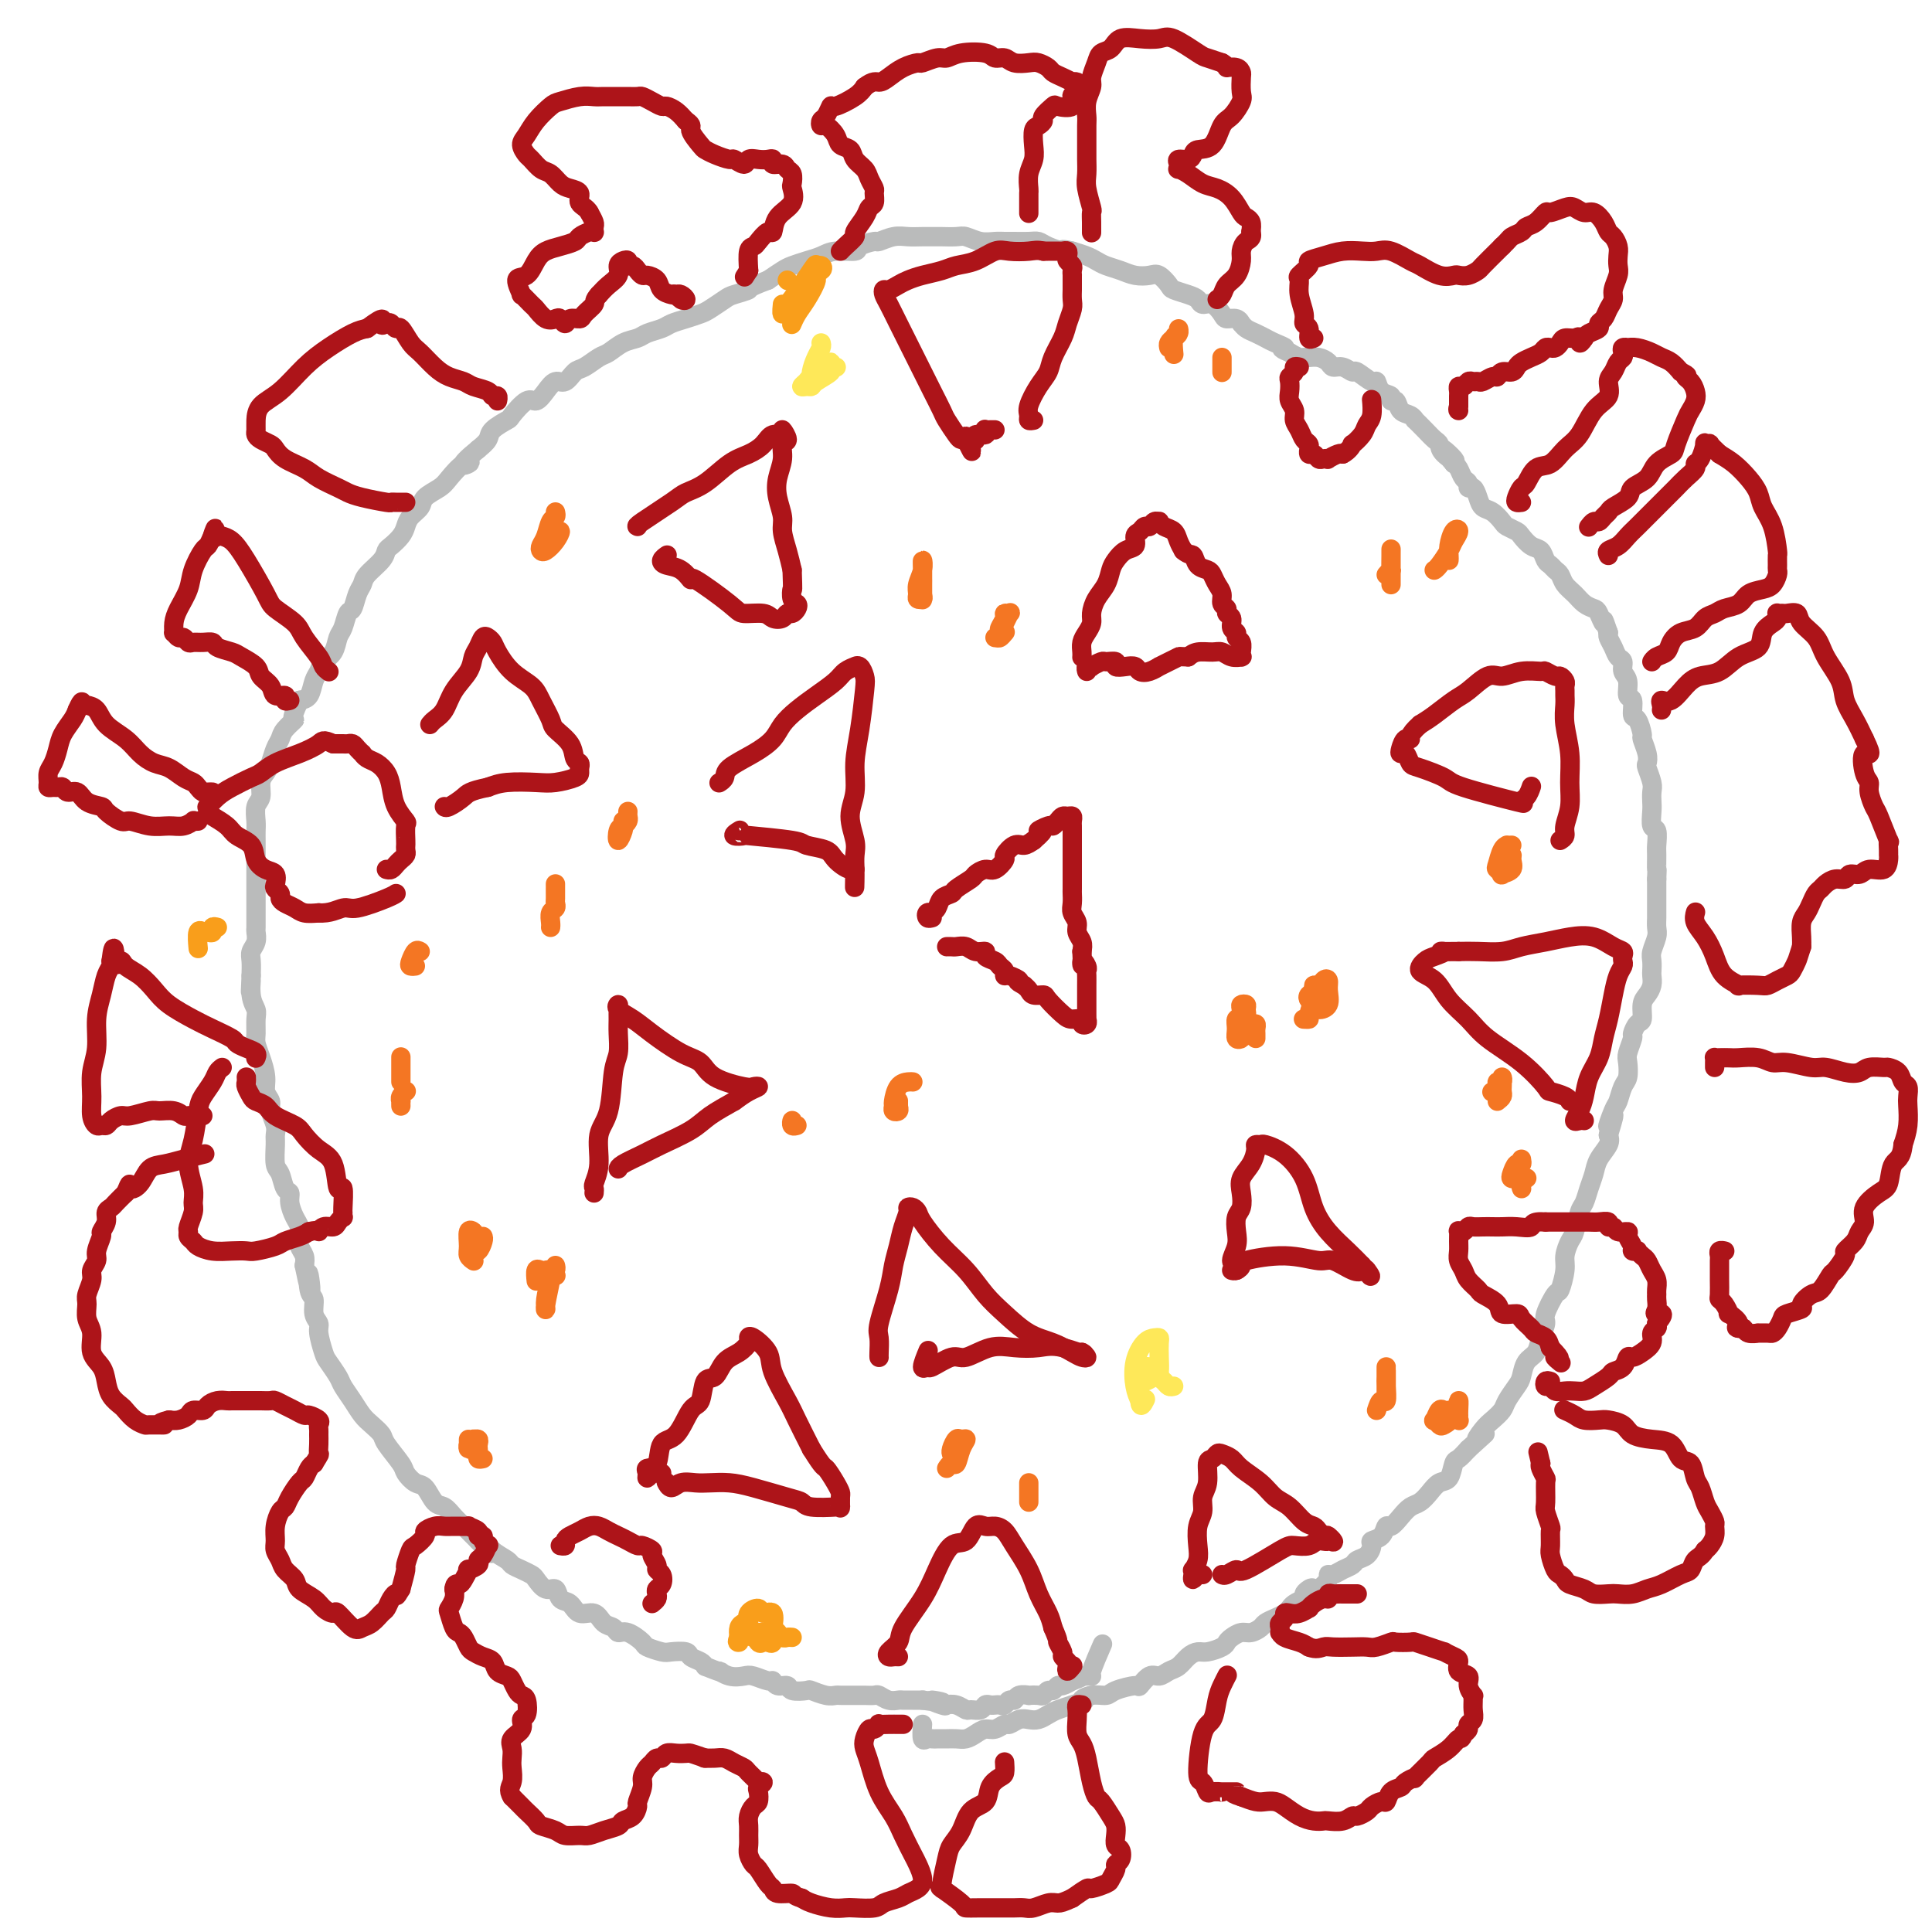 <svg viewBox='0 0 400 400' version='1.1' xmlns='http://www.w3.org/2000/svg' xmlns:xlink='http://www.w3.org/1999/xlink'><g fill='none' stroke='#AD1419' stroke-width='4' stroke-linecap='round' stroke-linejoin='round'><path d='M193,190c-0.390,0.112 -0.781,0.224 -1,0c-0.219,-0.224 -0.267,-0.785 0,-1c0.267,-0.215 0.849,-0.085 1,0c0.151,0.085 -0.131,0.126 0,0c0.131,-0.126 0.673,-0.419 1,-1c0.327,-0.581 0.440,-1.451 1,-2c0.560,-0.549 1.568,-0.778 2,-1c0.432,-0.222 0.289,-0.436 1,-1c0.711,-0.564 2.275,-1.479 3,-2c0.725,-0.521 0.609,-0.649 1,-1c0.391,-0.351 1.288,-0.925 2,-1c0.712,-0.075 1.240,0.348 2,0c0.760,-0.348 1.750,-1.469 2,-2c0.250,-0.531 -0.242,-0.472 0,-1c0.242,-0.528 1.219,-1.642 2,-2c0.781,-0.358 1.366,0.041 2,0c0.634,-0.041 1.317,-0.520 2,-1'/><path d='M214,174c3.367,-2.864 1.283,-2.025 1,-2c-0.283,0.025 1.233,-0.764 2,-1c0.767,-0.236 0.784,0.079 1,0c0.216,-0.079 0.632,-0.554 1,-1c0.368,-0.446 0.687,-0.862 1,-1c0.313,-0.138 0.620,0.002 1,0c0.380,-0.002 0.834,-0.146 1,0c0.166,0.146 0.044,0.581 0,1c-0.044,0.419 -0.012,0.821 0,1c0.012,0.179 0.003,0.136 0,1c-0.003,0.864 -0.001,2.636 0,4c0.001,1.364 0.001,2.319 0,3c-0.001,0.681 -0.001,1.089 0,2c0.001,0.911 0.004,2.327 0,3c-0.004,0.673 -0.016,0.603 0,1c0.016,0.397 0.061,1.261 0,2c-0.061,0.739 -0.226,1.353 0,2c0.226,0.647 0.844,1.328 1,2c0.156,0.672 -0.150,1.335 0,2c0.150,0.665 0.757,1.333 1,2c0.243,0.667 0.121,1.334 0,2'/><path d='M224,197c0.249,4.429 -0.130,2.500 0,2c0.130,-0.500 0.767,0.429 1,1c0.233,0.571 0.062,0.783 0,1c-0.062,0.217 -0.017,0.440 0,1c0.017,0.560 0.004,1.459 0,2c-0.004,0.541 -0.001,0.726 0,1c0.001,0.274 0.000,0.638 0,1c-0.000,0.362 -0.000,0.723 0,1c0.000,0.277 0.001,0.470 0,1c-0.001,0.530 -0.005,1.397 0,2c0.005,0.603 0.017,0.942 0,1c-0.017,0.058 -0.063,-0.166 0,0c0.063,0.166 0.237,0.723 0,1c-0.237,0.277 -0.883,0.274 -1,0c-0.117,-0.274 0.296,-0.820 0,-1c-0.296,-0.180 -1.301,0.005 -2,0c-0.699,-0.005 -1.090,-0.200 -2,-1c-0.910,-0.800 -2.338,-2.203 -3,-3c-0.662,-0.797 -0.559,-0.987 -1,-1c-0.441,-0.013 -1.426,0.150 -2,0c-0.574,-0.150 -0.735,-0.614 -1,-1c-0.265,-0.386 -0.632,-0.693 -1,-1'/><path d='M212,204c-2.134,-1.091 -0.967,-0.817 -1,-1c-0.033,-0.183 -1.264,-0.823 -2,-1c-0.736,-0.177 -0.976,0.107 -1,0c-0.024,-0.107 0.167,-0.607 0,-1c-0.167,-0.393 -0.692,-0.679 -1,-1c-0.308,-0.321 -0.400,-0.678 -1,-1c-0.600,-0.322 -1.709,-0.608 -2,-1c-0.291,-0.392 0.235,-0.890 0,-1c-0.235,-0.110 -1.229,0.167 -2,0c-0.771,-0.167 -1.317,-0.777 -2,-1c-0.683,-0.223 -1.503,-0.060 -2,0c-0.497,0.060 -0.672,0.016 -1,0c-0.328,-0.016 -0.808,-0.005 -1,0c-0.192,0.005 -0.096,0.002 0,0'/><path d='M224,136c-0.006,0.065 -0.012,0.131 0,0c0.012,-0.131 0.041,-0.457 0,-1c-0.041,-0.543 -0.153,-1.303 0,-2c0.153,-0.697 0.569,-1.330 1,-2c0.431,-0.670 0.875,-1.377 1,-2c0.125,-0.623 -0.069,-1.164 0,-2c0.069,-0.836 0.402,-1.968 1,-3c0.598,-1.032 1.460,-1.963 2,-3c0.540,-1.037 0.757,-2.180 1,-3c0.243,-0.820 0.513,-1.319 1,-2c0.487,-0.681 1.191,-1.546 2,-2c0.809,-0.454 1.722,-0.499 2,-1c0.278,-0.501 -0.081,-1.459 0,-2c0.081,-0.541 0.600,-0.667 1,-1c0.400,-0.333 0.681,-0.875 1,-1c0.319,-0.125 0.676,0.166 1,0c0.324,-0.166 0.615,-0.788 1,-1c0.385,-0.212 0.862,-0.012 1,0c0.138,0.012 -0.065,-0.162 0,0c0.065,0.162 0.399,0.662 1,1c0.601,0.338 1.470,0.514 2,1c0.530,0.486 0.723,1.282 1,2c0.277,0.718 0.639,1.359 1,2'/><path d='M245,114c1.195,1.047 1.682,0.665 2,1c0.318,0.335 0.468,1.388 1,2c0.532,0.612 1.448,0.784 2,1c0.552,0.216 0.740,0.478 1,1c0.260,0.522 0.590,1.306 1,2c0.410,0.694 0.898,1.298 1,2c0.102,0.702 -0.184,1.501 0,2c0.184,0.499 0.838,0.697 1,1c0.162,0.303 -0.168,0.711 0,1c0.168,0.289 0.833,0.458 1,1c0.167,0.542 -0.166,1.458 0,2c0.166,0.542 0.829,0.709 1,1c0.171,0.291 -0.151,0.705 0,1c0.151,0.295 0.774,0.471 1,1c0.226,0.529 0.055,1.411 0,2c-0.055,0.589 0.007,0.886 0,1c-0.007,0.114 -0.084,0.045 0,0c0.084,-0.045 0.328,-0.065 0,0c-0.328,0.065 -1.229,0.216 -2,0c-0.771,-0.216 -1.413,-0.800 -2,-1c-0.587,-0.200 -1.120,-0.015 -2,0c-0.880,0.015 -2.109,-0.138 -3,0c-0.891,0.138 -1.446,0.569 -2,1'/><path d='M246,136c-2.068,-0.043 -1.737,-0.152 -2,0c-0.263,0.152 -1.121,0.563 -2,1c-0.879,0.437 -1.779,0.898 -2,1c-0.221,0.102 0.237,-0.155 0,0c-0.237,0.155 -1.168,0.722 -2,1c-0.832,0.278 -1.566,0.267 -2,0c-0.434,-0.267 -0.568,-0.789 -1,-1c-0.432,-0.211 -1.161,-0.110 -2,0c-0.839,0.110 -1.788,0.229 -2,0c-0.212,-0.229 0.312,-0.807 0,-1c-0.312,-0.193 -1.460,-0.000 -2,0c-0.540,0.000 -0.470,-0.192 -1,0c-0.530,0.192 -1.659,0.770 -2,1c-0.341,0.230 0.104,0.113 0,0c-0.104,-0.113 -0.759,-0.223 -1,0c-0.241,0.223 -0.069,0.778 0,1c0.069,0.222 0.034,0.111 0,0'/></g>
<g fill='none' stroke='#BABBBB' stroke-width='4' stroke-linecap='round' stroke-linejoin='round'><path d='M191,357c-0.089,1.268 -0.178,2.536 0,3c0.178,0.464 0.624,0.124 1,0c0.376,-0.124 0.681,-0.034 1,0c0.319,0.034 0.652,0.010 1,0c0.348,-0.010 0.712,-0.005 1,0c0.288,0.005 0.500,0.011 1,0c0.500,-0.011 1.288,-0.040 2,0c0.712,0.040 1.346,0.150 2,0c0.654,-0.150 1.326,-0.561 2,-1c0.674,-0.439 1.349,-0.906 2,-1c0.651,-0.094 1.276,0.185 2,0c0.724,-0.185 1.545,-0.833 2,-1c0.455,-0.167 0.545,0.149 1,0c0.455,-0.149 1.276,-0.761 2,-1c0.724,-0.239 1.351,-0.106 2,0c0.649,0.106 1.318,0.183 2,0c0.682,-0.183 1.376,-0.626 2,-1c0.624,-0.374 1.178,-0.678 2,-1c0.822,-0.322 1.911,-0.661 3,-1'/><path d='M222,353c4.089,-1.246 2.311,-0.860 2,-1c-0.311,-0.140 0.843,-0.806 2,-1c1.157,-0.194 2.316,0.084 3,0c0.684,-0.084 0.893,-0.529 2,-1c1.107,-0.471 3.112,-0.967 4,-1c0.888,-0.033 0.661,0.395 1,0c0.339,-0.395 1.246,-1.615 2,-2c0.754,-0.385 1.357,0.065 2,0c0.643,-0.065 1.326,-0.643 2,-1c0.674,-0.357 1.340,-0.491 2,-1c0.660,-0.509 1.315,-1.393 2,-2c0.685,-0.607 1.401,-0.936 2,-1c0.599,-0.064 1.081,0.136 2,0c0.919,-0.136 2.276,-0.610 3,-1c0.724,-0.390 0.814,-0.696 1,-1c0.186,-0.304 0.469,-0.606 1,-1c0.531,-0.394 1.311,-0.879 2,-1c0.689,-0.121 1.288,0.122 2,0c0.712,-0.122 1.539,-0.610 2,-1c0.461,-0.390 0.557,-0.682 1,-1c0.443,-0.318 1.235,-0.663 2,-1c0.765,-0.337 1.504,-0.668 2,-1c0.496,-0.332 0.749,-0.666 1,-1c0.251,-0.334 0.500,-0.667 1,-1c0.500,-0.333 1.250,-0.667 2,-1'/><path d='M270,331c7.666,-3.571 2.832,-1.499 1,-1c-1.832,0.499 -0.663,-0.574 0,-1c0.663,-0.426 0.821,-0.204 1,0c0.179,0.204 0.379,0.392 1,0c0.621,-0.392 1.662,-1.362 2,-2c0.338,-0.638 -0.027,-0.945 0,-1c0.027,-0.055 0.444,0.141 1,0c0.556,-0.141 1.249,-0.619 2,-1c0.751,-0.381 1.558,-0.666 2,-1c0.442,-0.334 0.517,-0.718 1,-1c0.483,-0.282 1.372,-0.462 2,-1c0.628,-0.538 0.993,-1.435 1,-2c0.007,-0.565 -0.346,-0.798 0,-1c0.346,-0.202 1.391,-0.373 2,-1c0.609,-0.627 0.782,-1.711 1,-2c0.218,-0.289 0.481,0.218 1,0c0.519,-0.218 1.294,-1.162 2,-2c0.706,-0.838 1.345,-1.570 2,-2c0.655,-0.430 1.327,-0.557 2,-1c0.673,-0.443 1.345,-1.203 2,-2c0.655,-0.797 1.291,-1.631 2,-2c0.709,-0.369 1.489,-0.274 2,-1c0.511,-0.726 0.753,-2.272 1,-3c0.247,-0.728 0.499,-0.636 1,-1c0.501,-0.364 1.250,-1.182 2,-2'/><path d='M304,300c5.677,-5.153 2.868,-2.534 2,-2c-0.868,0.534 0.205,-1.016 1,-2c0.795,-0.984 1.312,-1.403 2,-2c0.688,-0.597 1.545,-1.371 2,-2c0.455,-0.629 0.507,-1.112 1,-2c0.493,-0.888 1.427,-2.180 2,-3c0.573,-0.820 0.785,-1.169 1,-2c0.215,-0.831 0.434,-2.146 1,-3c0.566,-0.854 1.479,-1.249 2,-2c0.521,-0.751 0.650,-1.858 1,-3c0.350,-1.142 0.921,-2.319 1,-3c0.079,-0.681 -0.333,-0.867 0,-2c0.333,-1.133 1.413,-3.214 2,-4c0.587,-0.786 0.682,-0.277 1,-1c0.318,-0.723 0.859,-2.677 1,-4c0.141,-1.323 -0.117,-2.016 0,-3c0.117,-0.984 0.609,-2.258 1,-3c0.391,-0.742 0.683,-0.950 1,-2c0.317,-1.050 0.661,-2.941 1,-4c0.339,-1.059 0.673,-1.284 1,-2c0.327,-0.716 0.649,-1.921 1,-3c0.351,-1.079 0.733,-2.031 1,-3c0.267,-0.969 0.418,-1.953 1,-3c0.582,-1.047 1.595,-2.156 2,-3c0.405,-0.844 0.203,-1.422 0,-2'/><path d='M333,235c2.273,-7.253 0.455,-2.887 0,-2c-0.455,0.887 0.453,-1.706 1,-3c0.547,-1.294 0.734,-1.290 1,-2c0.266,-0.710 0.611,-2.134 1,-3c0.389,-0.866 0.821,-1.172 1,-2c0.179,-0.828 0.103,-2.176 0,-3c-0.103,-0.824 -0.234,-1.122 0,-2c0.234,-0.878 0.832,-2.336 1,-3c0.168,-0.664 -0.096,-0.534 0,-1c0.096,-0.466 0.551,-1.528 1,-2c0.449,-0.472 0.891,-0.354 1,-1c0.109,-0.646 -0.114,-2.056 0,-3c0.114,-0.944 0.567,-1.422 1,-2c0.433,-0.578 0.847,-1.256 1,-2c0.153,-0.744 0.045,-1.554 0,-2c-0.045,-0.446 -0.026,-0.528 0,-1c0.026,-0.472 0.060,-1.334 0,-2c-0.060,-0.666 -0.212,-1.137 0,-2c0.212,-0.863 0.789,-2.118 1,-3c0.211,-0.882 0.057,-1.391 0,-2c-0.057,-0.609 -0.015,-1.318 0,-2c0.015,-0.682 0.004,-1.337 0,-2c-0.004,-0.663 -0.001,-1.332 0,-2c0.001,-0.668 0.000,-1.334 0,-2c-0.000,-0.666 -0.000,-1.333 0,-2'/><path d='M343,182c0.154,-3.694 0.037,-1.930 0,-2c-0.037,-0.070 0.004,-1.976 0,-3c-0.004,-1.024 -0.054,-1.166 0,-2c0.054,-0.834 0.210,-2.359 0,-3c-0.210,-0.641 -0.787,-0.397 -1,-1c-0.213,-0.603 -0.061,-2.053 0,-3c0.061,-0.947 0.030,-1.391 0,-2c-0.030,-0.609 -0.060,-1.383 0,-2c0.060,-0.617 0.208,-1.076 0,-2c-0.208,-0.924 -0.773,-2.311 -1,-3c-0.227,-0.689 -0.116,-0.679 0,-1c0.116,-0.321 0.237,-0.973 0,-2c-0.237,-1.027 -0.833,-2.430 -1,-3c-0.167,-0.570 0.095,-0.308 0,-1c-0.095,-0.692 -0.546,-2.339 -1,-3c-0.454,-0.661 -0.910,-0.337 -1,-1c-0.090,-0.663 0.187,-2.314 0,-3c-0.187,-0.686 -0.838,-0.407 -1,-1c-0.162,-0.593 0.164,-2.060 0,-3c-0.164,-0.940 -0.818,-1.355 -1,-2c-0.182,-0.645 0.109,-1.521 0,-2c-0.109,-0.479 -0.617,-0.561 -1,-1c-0.383,-0.439 -0.642,-1.233 -1,-2c-0.358,-0.767 -0.817,-1.505 -1,-2c-0.183,-0.495 -0.092,-0.748 0,-1'/><path d='M333,131c-1.413,-4.213 -0.945,-2.245 -1,-2c-0.055,0.245 -0.634,-1.232 -1,-2c-0.366,-0.768 -0.518,-0.825 -1,-1c-0.482,-0.175 -1.295,-0.466 -2,-1c-0.705,-0.534 -1.302,-1.309 -2,-2c-0.698,-0.691 -1.497,-1.297 -2,-2c-0.503,-0.703 -0.712,-1.502 -1,-2c-0.288,-0.498 -0.657,-0.696 -1,-1c-0.343,-0.304 -0.659,-0.715 -1,-1c-0.341,-0.285 -0.706,-0.443 -1,-1c-0.294,-0.557 -0.516,-1.511 -1,-2c-0.484,-0.489 -1.228,-0.511 -2,-1c-0.772,-0.489 -1.572,-1.444 -2,-2c-0.428,-0.556 -0.486,-0.711 -1,-1c-0.514,-0.289 -1.486,-0.710 -2,-1c-0.514,-0.290 -0.571,-0.450 -1,-1c-0.429,-0.550 -1.229,-1.491 -2,-2c-0.771,-0.509 -1.512,-0.584 -2,-1c-0.488,-0.416 -0.722,-1.171 -1,-2c-0.278,-0.829 -0.599,-1.731 -1,-2c-0.401,-0.269 -0.881,0.097 -1,0c-0.119,-0.097 0.123,-0.655 0,-1c-0.123,-0.345 -0.610,-0.478 -1,-1c-0.390,-0.522 -0.683,-1.435 -1,-2c-0.317,-0.565 -0.659,-0.783 -1,-1'/><path d='M301,96c-4.843,-5.610 -0.949,-2.136 0,-1c0.949,1.136 -1.046,-0.068 -2,-1c-0.954,-0.932 -0.868,-1.594 -1,-2c-0.132,-0.406 -0.482,-0.557 -1,-1c-0.518,-0.443 -1.203,-1.178 -2,-2c-0.797,-0.822 -1.705,-1.731 -2,-2c-0.295,-0.269 0.022,0.100 0,0c-0.022,-0.100 -0.382,-0.671 -1,-1c-0.618,-0.329 -1.493,-0.415 -2,-1c-0.507,-0.585 -0.647,-1.667 -1,-2c-0.353,-0.333 -0.919,0.085 -1,0c-0.081,-0.085 0.321,-0.672 0,-1c-0.321,-0.328 -1.367,-0.399 -2,-1c-0.633,-0.601 -0.855,-1.734 -1,-2c-0.145,-0.266 -0.214,0.336 -1,0c-0.786,-0.336 -2.290,-1.609 -3,-2c-0.710,-0.391 -0.627,0.102 -1,0c-0.373,-0.102 -1.203,-0.798 -2,-1c-0.797,-0.202 -1.562,0.089 -2,0c-0.438,-0.089 -0.550,-0.559 -1,-1c-0.450,-0.441 -1.236,-0.853 -2,-1c-0.764,-0.147 -1.504,-0.029 -2,0c-0.496,0.029 -0.749,-0.031 -1,0c-0.251,0.031 -0.500,0.152 -1,0c-0.500,-0.152 -1.250,-0.576 -2,-1'/><path d='M267,73c-2.769,-1.111 -1.193,-0.889 -1,-1c0.193,-0.111 -0.998,-0.554 -2,-1c-1.002,-0.446 -1.813,-0.894 -2,-1c-0.187,-0.106 0.252,0.130 0,0c-0.252,-0.130 -1.194,-0.627 -2,-1c-0.806,-0.373 -1.477,-0.621 -2,-1c-0.523,-0.379 -0.899,-0.888 -1,-1c-0.101,-0.112 0.072,0.172 0,0c-0.072,-0.172 -0.390,-0.802 -1,-1c-0.610,-0.198 -1.511,0.035 -2,0c-0.489,-0.035 -0.567,-0.338 -1,-1c-0.433,-0.662 -1.223,-1.683 -2,-2c-0.777,-0.317 -1.541,0.071 -2,0c-0.459,-0.071 -0.612,-0.601 -1,-1c-0.388,-0.399 -1.009,-0.667 -2,-1c-0.991,-0.333 -2.351,-0.729 -3,-1c-0.649,-0.271 -0.585,-0.415 -1,-1c-0.415,-0.585 -1.308,-1.610 -2,-2c-0.692,-0.390 -1.183,-0.146 -2,0c-0.817,0.146 -1.961,0.194 -3,0c-1.039,-0.194 -1.972,-0.629 -3,-1c-1.028,-0.371 -2.152,-0.677 -3,-1c-0.848,-0.323 -1.421,-0.664 -2,-1c-0.579,-0.336 -1.166,-0.667 -2,-1c-0.834,-0.333 -1.917,-0.666 -3,-1'/><path d='M222,52c-3.082,-0.729 -1.788,-0.052 -2,0c-0.212,0.052 -1.930,-0.522 -3,-1c-1.070,-0.478 -1.493,-0.860 -2,-1c-0.507,-0.140 -1.097,-0.036 -2,0c-0.903,0.036 -2.119,0.006 -3,0c-0.881,-0.006 -1.428,0.012 -2,0c-0.572,-0.012 -1.169,-0.056 -2,0c-0.831,0.056 -1.895,0.211 -3,0c-1.105,-0.211 -2.253,-0.789 -3,-1c-0.747,-0.211 -1.095,-0.056 -2,0c-0.905,0.056 -2.366,0.014 -3,0c-0.634,-0.014 -0.440,0.000 -1,0c-0.560,-0.000 -1.874,-0.015 -3,0c-1.126,0.015 -2.064,0.059 -3,0c-0.936,-0.059 -1.869,-0.222 -3,0c-1.131,0.222 -2.459,0.829 -3,1c-0.541,0.171 -0.294,-0.095 -1,0c-0.706,0.095 -2.366,0.550 -3,1c-0.634,0.450 -0.243,0.894 -1,1c-0.757,0.106 -2.663,-0.127 -4,0c-1.337,0.127 -2.104,0.614 -3,1c-0.896,0.386 -1.921,0.670 -3,1c-1.079,0.330 -2.214,0.704 -3,1c-0.786,0.296 -1.225,0.513 -2,1c-0.775,0.487 -1.888,1.243 -3,2'/><path d='M159,58c-4.767,1.793 -3.685,1.776 -4,2c-0.315,0.224 -2.026,0.690 -3,1c-0.974,0.310 -1.209,0.464 -2,1c-0.791,0.536 -2.136,1.453 -3,2c-0.864,0.547 -1.247,0.724 -2,1c-0.753,0.276 -1.878,0.652 -3,1c-1.122,0.348 -2.243,0.670 -3,1c-0.757,0.330 -1.151,0.670 -2,1c-0.849,0.330 -2.152,0.651 -3,1c-0.848,0.349 -1.242,0.728 -2,1c-0.758,0.272 -1.880,0.439 -3,1c-1.120,0.561 -2.240,1.517 -3,2c-0.760,0.483 -1.162,0.492 -2,1c-0.838,0.508 -2.111,1.514 -3,2c-0.889,0.486 -1.393,0.450 -2,1c-0.607,0.550 -1.316,1.686 -2,2c-0.684,0.314 -1.343,-0.192 -2,0c-0.657,0.192 -1.312,1.083 -2,2c-0.688,0.917 -1.411,1.859 -2,2c-0.589,0.141 -1.046,-0.520 -2,0c-0.954,0.520 -2.405,2.222 -3,3c-0.595,0.778 -0.335,0.631 -1,1c-0.665,0.369 -2.256,1.253 -3,2c-0.744,0.747 -0.641,1.356 -1,2c-0.359,0.644 -1.179,1.322 -2,2'/><path d='M99,93c-5.077,4.125 -2.769,3.437 -2,3c0.769,-0.437 -0.003,-0.623 -1,0c-0.997,0.623 -2.221,2.054 -3,3c-0.779,0.946 -1.112,1.408 -2,2c-0.888,0.592 -2.331,1.313 -3,2c-0.669,0.687 -0.564,1.340 -1,2c-0.436,0.660 -1.413,1.328 -2,2c-0.587,0.672 -0.785,1.348 -1,2c-0.215,0.652 -0.446,1.281 -1,2c-0.554,0.719 -1.430,1.530 -2,2c-0.570,0.470 -0.835,0.600 -1,1c-0.165,0.400 -0.229,1.071 -1,2c-0.771,0.929 -2.248,2.117 -3,3c-0.752,0.883 -0.779,1.462 -1,2c-0.221,0.538 -0.637,1.035 -1,2c-0.363,0.965 -0.674,2.398 -1,3c-0.326,0.602 -0.669,0.374 -1,1c-0.331,0.626 -0.652,2.107 -1,3c-0.348,0.893 -0.723,1.197 -1,2c-0.277,0.803 -0.455,2.106 -1,3c-0.545,0.894 -1.458,1.378 -2,2c-0.542,0.622 -0.712,1.383 -1,2c-0.288,0.617 -0.693,1.089 -1,2c-0.307,0.911 -0.516,2.260 -1,3c-0.484,0.740 -1.242,0.870 -2,1'/><path d='M62,145c-2.284,4.834 -0.993,3.918 -1,4c-0.007,0.082 -1.311,1.163 -2,2c-0.689,0.837 -0.763,1.430 -1,2c-0.237,0.570 -0.637,1.115 -1,2c-0.363,0.885 -0.690,2.109 -1,3c-0.310,0.891 -0.605,1.450 -1,2c-0.395,0.550 -0.890,1.092 -1,2c-0.110,0.908 0.167,2.183 0,3c-0.167,0.817 -0.777,1.175 -1,2c-0.223,0.825 -0.060,2.115 0,3c0.060,0.885 0.016,1.364 0,2c-0.016,0.636 -0.004,1.430 0,2c0.004,0.570 0.001,0.915 0,2c-0.001,1.085 -0.000,2.911 0,4c0.000,1.089 0.000,1.441 0,2c-0.000,0.559 0.000,1.323 0,2c-0.000,0.677 -0.000,1.266 0,2c0.000,0.734 0.001,1.614 0,2c-0.001,0.386 -0.004,0.278 0,1c0.004,0.722 0.015,2.276 0,3c-0.015,0.724 -0.057,0.619 0,1c0.057,0.381 0.211,1.246 0,2c-0.211,0.754 -0.788,1.395 -1,2c-0.212,0.605 -0.061,1.173 0,2c0.061,0.827 0.030,1.914 0,3'/><path d='M52,202c-0.293,6.276 -0.026,1.965 0,1c0.026,-0.965 -0.190,1.418 0,3c0.190,1.582 0.786,2.365 1,3c0.214,0.635 0.047,1.121 0,2c-0.047,0.879 0.025,2.150 0,3c-0.025,0.850 -0.146,1.278 0,2c0.146,0.722 0.560,1.740 1,3c0.440,1.260 0.906,2.764 1,4c0.094,1.236 -0.185,2.204 0,3c0.185,0.796 0.834,1.418 1,2c0.166,0.582 -0.153,1.122 0,2c0.153,0.878 0.776,2.093 1,3c0.224,0.907 0.049,1.508 0,2c-0.049,0.492 0.029,0.877 0,2c-0.029,1.123 -0.166,2.985 0,4c0.166,1.015 0.636,1.182 1,2c0.364,0.818 0.623,2.288 1,3c0.377,0.712 0.872,0.666 1,1c0.128,0.334 -0.110,1.048 0,2c0.110,0.952 0.569,2.142 1,3c0.431,0.858 0.834,1.385 1,2c0.166,0.615 0.096,1.320 0,2c-0.096,0.680 -0.218,1.337 0,2c0.218,0.663 0.777,1.332 1,2c0.223,0.668 0.112,1.334 0,2'/><path d='M63,262c1.946,9.574 1.310,3.510 1,2c-0.310,-1.510 -0.294,1.532 0,3c0.294,1.468 0.867,1.360 1,2c0.133,0.640 -0.173,2.029 0,3c0.173,0.971 0.824,1.524 1,2c0.176,0.476 -0.122,0.875 0,2c0.122,1.125 0.666,2.976 1,4c0.334,1.024 0.460,1.223 1,2c0.540,0.777 1.495,2.133 2,3c0.505,0.867 0.559,1.244 1,2c0.441,0.756 1.268,1.891 2,3c0.732,1.109 1.370,2.192 2,3c0.630,0.808 1.253,1.343 2,2c0.747,0.657 1.618,1.437 2,2c0.382,0.563 0.276,0.908 1,2c0.724,1.092 2.277,2.930 3,4c0.723,1.070 0.617,1.371 1,2c0.383,0.629 1.257,1.586 2,2c0.743,0.414 1.355,0.286 2,1c0.645,0.714 1.324,2.271 2,3c0.676,0.729 1.350,0.632 2,1c0.650,0.368 1.277,1.202 2,2c0.723,0.798 1.541,1.561 2,2c0.459,0.439 0.560,0.554 1,1c0.440,0.446 1.220,1.223 2,2'/><path d='M99,319c4.461,4.681 2.612,1.884 2,1c-0.612,-0.884 0.011,0.145 1,1c0.989,0.855 2.344,1.537 3,2c0.656,0.463 0.612,0.706 1,1c0.388,0.294 1.207,0.637 2,1c0.793,0.363 1.559,0.745 2,1c0.441,0.255 0.555,0.381 1,1c0.445,0.619 1.220,1.729 2,2c0.780,0.271 1.564,-0.297 2,0c0.436,0.297 0.525,1.460 1,2c0.475,0.540 1.335,0.459 2,1c0.665,0.541 1.133,1.704 2,2c0.867,0.296 2.132,-0.276 3,0c0.868,0.276 1.340,1.401 2,2c0.660,0.599 1.509,0.671 2,1c0.491,0.329 0.625,0.915 1,1c0.375,0.085 0.991,-0.331 2,0c1.009,0.331 2.411,1.408 3,2c0.589,0.592 0.366,0.697 1,1c0.634,0.303 2.124,0.802 3,1c0.876,0.198 1.138,0.094 2,0c0.862,-0.094 2.324,-0.180 3,0c0.676,0.180 0.567,0.625 1,1c0.433,0.375 1.410,0.678 2,1c0.590,0.322 0.795,0.661 1,1'/><path d='M146,345c4.624,1.869 3.183,1.041 3,1c-0.183,-0.041 0.893,0.706 2,1c1.107,0.294 2.246,0.135 3,0c0.754,-0.135 1.124,-0.248 2,0c0.876,0.248 2.260,0.855 3,1c0.740,0.145 0.836,-0.171 1,0c0.164,0.171 0.395,0.829 1,1c0.605,0.171 1.583,-0.147 2,0c0.417,0.147 0.272,0.757 1,1c0.728,0.243 2.328,0.118 3,0c0.672,-0.118 0.417,-0.228 1,0c0.583,0.228 2.005,0.793 3,1c0.995,0.207 1.565,0.055 2,0c0.435,-0.055 0.736,-0.015 1,0c0.264,0.015 0.490,0.003 1,0c0.510,-0.003 1.305,0.003 2,0c0.695,-0.003 1.289,-0.015 2,0c0.711,0.015 1.538,0.057 2,0c0.462,-0.057 0.560,-0.211 1,0c0.440,0.211 1.221,0.789 2,1c0.779,0.211 1.554,0.057 2,0c0.446,-0.057 0.563,-0.015 1,0c0.437,0.015 1.195,0.004 2,0c0.805,-0.004 1.659,-0.001 2,0c0.341,0.001 0.171,0.001 0,0'/><path d='M191,352c7.303,1.023 3.060,0.082 2,0c-1.060,-0.082 1.063,0.696 2,1c0.937,0.304 0.689,0.135 1,0c0.311,-0.135 1.183,-0.236 2,0c0.817,0.236 1.581,0.809 2,1c0.419,0.191 0.493,-0.001 1,0c0.507,0.001 1.445,0.196 2,0c0.555,-0.196 0.726,-0.784 1,-1c0.274,-0.216 0.651,-0.062 1,0c0.349,0.062 0.671,0.032 1,0c0.329,-0.032 0.664,-0.065 1,0c0.336,0.065 0.672,0.228 1,0c0.328,-0.228 0.646,-0.846 1,-1c0.354,-0.154 0.743,0.154 1,0c0.257,-0.154 0.384,-0.772 1,-1c0.616,-0.228 1.723,-0.065 2,0c0.277,0.065 -0.277,0.033 0,0c0.277,-0.033 1.384,-0.065 2,0c0.616,0.065 0.741,0.229 1,0c0.259,-0.229 0.651,-0.850 1,-1c0.349,-0.150 0.654,0.170 1,0c0.346,-0.170 0.732,-0.829 1,-1c0.268,-0.171 0.418,0.146 1,0c0.582,-0.146 1.595,-0.756 2,-1c0.405,-0.244 0.203,-0.122 0,0'/><path d='M222,348c3.432,-1.155 1.512,-1.042 1,-1c-0.512,0.042 0.383,0.012 1,0c0.617,-0.012 0.957,-0.008 1,0c0.043,0.008 -0.212,0.019 0,0c0.212,-0.019 0.892,-0.067 1,0c0.108,0.067 -0.356,0.249 0,-1c0.356,-1.249 1.530,-3.928 2,-5c0.470,-1.072 0.235,-0.536 0,0'/></g>
<g fill='none' stroke='#AD1419' stroke-width='4' stroke-linecap='round' stroke-linejoin='round'><path d='M137,305c-0.341,0.036 -0.682,0.073 -1,0c-0.318,-0.073 -0.614,-0.254 -1,0c-0.386,0.254 -0.862,0.943 -1,1c-0.138,0.057 0.063,-0.520 0,-1c-0.063,-0.480 -0.389,-0.865 0,-1c0.389,-0.135 1.495,-0.022 2,-1c0.505,-0.978 0.411,-3.047 1,-4c0.589,-0.953 1.863,-0.789 3,-2c1.137,-1.211 2.138,-3.798 3,-5c0.862,-1.202 1.585,-1.017 2,-2c0.415,-0.983 0.521,-3.132 1,-4c0.479,-0.868 1.329,-0.456 2,-1c0.671,-0.544 1.161,-2.043 2,-3c0.839,-0.957 2.026,-1.372 3,-2c0.974,-0.628 1.737,-1.469 2,-2c0.263,-0.531 0.028,-0.753 0,-1c-0.028,-0.247 0.152,-0.518 1,0c0.848,0.518 2.365,1.827 3,3c0.635,1.173 0.387,2.211 1,4c0.613,1.789 2.088,4.328 3,6c0.912,1.672 1.261,2.478 2,4c0.739,1.522 1.870,3.761 3,6'/><path d='M168,300c2.585,4.158 2.549,3.552 3,4c0.451,0.448 1.389,1.948 2,3c0.611,1.052 0.897,1.655 1,2c0.103,0.345 0.025,0.433 0,1c-0.025,0.567 0.005,1.613 0,2c-0.005,0.387 -0.045,0.116 0,0c0.045,-0.116 0.176,-0.076 -1,0c-1.176,0.076 -3.658,0.188 -5,0c-1.342,-0.188 -1.546,-0.678 -2,-1c-0.454,-0.322 -1.160,-0.478 -3,-1c-1.840,-0.522 -4.814,-1.409 -7,-2c-2.186,-0.591 -3.583,-0.886 -5,-1c-1.417,-0.114 -2.853,-0.048 -4,0c-1.147,0.048 -2.006,0.080 -3,0c-0.994,-0.080 -2.123,-0.270 -3,0c-0.877,0.270 -1.503,1.000 -2,1c-0.497,-0.000 -0.865,-0.731 -1,-1c-0.135,-0.269 -0.039,-0.077 0,0c0.039,0.077 0.019,0.038 0,0'/><path d='M182,281c0.004,0.034 0.008,0.068 0,0c-0.008,-0.068 -0.027,-0.237 0,-1c0.027,-0.763 0.101,-2.122 0,-3c-0.101,-0.878 -0.378,-1.277 0,-3c0.378,-1.723 1.412,-4.769 2,-7c0.588,-2.231 0.731,-3.645 1,-5c0.269,-1.355 0.663,-2.651 1,-4c0.337,-1.349 0.616,-2.751 1,-4c0.384,-1.249 0.874,-2.345 1,-3c0.126,-0.655 -0.113,-0.868 0,-1c0.113,-0.132 0.578,-0.182 1,0c0.422,0.182 0.801,0.597 1,1c0.199,0.403 0.218,0.795 1,2c0.782,1.205 2.326,3.222 4,5c1.674,1.778 3.479,3.316 5,5c1.521,1.684 2.757,3.516 4,5c1.243,1.484 2.493,2.622 4,4c1.507,1.378 3.270,2.997 5,4c1.730,1.003 3.428,1.390 5,2c1.572,0.610 3.019,1.442 4,2c0.981,0.558 1.495,0.843 2,1c0.505,0.157 1.001,0.188 1,0c-0.001,-0.188 -0.501,-0.594 -1,-1'/><path d='M224,280c1.808,1.014 -1.672,-0.452 -4,-1c-2.328,-0.548 -3.503,-0.177 -5,0c-1.497,0.177 -3.316,0.160 -5,0c-1.684,-0.160 -3.235,-0.464 -5,0c-1.765,0.464 -3.746,1.697 -5,2c-1.254,0.303 -1.782,-0.322 -3,0c-1.218,0.322 -3.125,1.592 -4,2c-0.875,0.408 -0.719,-0.045 -1,0c-0.281,0.045 -0.999,0.589 -1,0c-0.001,-0.589 0.714,-2.311 1,-3c0.286,-0.689 0.143,-0.344 0,0'/><path d='M123,247c0.034,-0.389 0.069,-0.777 0,-1c-0.069,-0.223 -0.240,-0.279 0,-1c0.240,-0.721 0.891,-2.106 1,-4c0.109,-1.894 -0.325,-4.296 0,-6c0.325,-1.704 1.408,-2.711 2,-5c0.592,-2.289 0.694,-5.859 1,-8c0.306,-2.141 0.815,-2.851 1,-4c0.185,-1.149 0.047,-2.736 0,-4c-0.047,-1.264 -0.004,-2.204 0,-3c0.004,-0.796 -0.031,-1.449 0,-2c0.031,-0.551 0.129,-0.999 0,-1c-0.129,-0.001 -0.484,0.446 0,1c0.484,0.554 1.806,1.215 3,2c1.194,0.785 2.260,1.692 4,3c1.740,1.308 4.153,3.016 6,4c1.847,0.984 3.127,1.244 4,2c0.873,0.756 1.339,2.009 3,3c1.661,0.991 4.517,1.721 6,2c1.483,0.279 1.593,0.106 2,0c0.407,-0.106 1.109,-0.144 1,0c-0.109,0.144 -1.031,0.470 -2,1c-0.969,0.530 -1.984,1.265 -3,2'/><path d='M152,228c-1.748,1.004 -3.617,2.013 -5,3c-1.383,0.987 -2.280,1.953 -4,3c-1.720,1.047 -4.265,2.176 -6,3c-1.735,0.824 -2.661,1.345 -4,2c-1.339,0.655 -3.091,1.446 -4,2c-0.909,0.554 -0.974,0.873 -1,1c-0.026,0.127 -0.013,0.064 0,0'/><path d='M149,162c-0.116,0.072 -0.231,0.144 0,0c0.231,-0.144 0.810,-0.503 1,-1c0.190,-0.497 -0.007,-1.133 1,-2c1.007,-0.867 3.220,-1.964 5,-3c1.780,-1.036 3.128,-2.010 4,-3c0.872,-0.990 1.269,-1.995 2,-3c0.731,-1.005 1.797,-2.010 3,-3c1.203,-0.990 2.542,-1.963 4,-3c1.458,-1.037 3.034,-2.136 4,-3c0.966,-0.864 1.320,-1.493 2,-2c0.680,-0.507 1.685,-0.891 2,-1c0.315,-0.109 -0.062,0.058 0,0c0.062,-0.058 0.562,-0.341 1,0c0.438,0.341 0.812,1.308 1,2c0.188,0.692 0.189,1.110 0,3c-0.189,1.890 -0.569,5.251 -1,8c-0.431,2.749 -0.914,4.885 -1,7c-0.086,2.115 0.226,4.208 0,6c-0.226,1.792 -0.988,3.285 -1,5c-0.012,1.715 0.728,3.654 1,5c0.272,1.346 0.078,2.099 0,3c-0.078,0.901 -0.039,1.951 0,3'/><path d='M177,180c-0.139,6.760 0.015,2.660 0,1c-0.015,-1.660 -0.199,-0.878 -1,-1c-0.801,-0.122 -2.220,-1.147 -3,-2c-0.780,-0.853 -0.921,-1.535 -2,-2c-1.079,-0.465 -3.096,-0.712 -4,-1c-0.904,-0.288 -0.694,-0.617 -3,-1c-2.306,-0.383 -7.129,-0.821 -9,-1c-1.871,-0.179 -0.790,-0.100 -1,0c-0.210,0.100 -1.710,0.219 -2,0c-0.290,-0.219 0.632,-0.777 1,-1c0.368,-0.223 0.184,-0.112 0,0'/><path d='M132,109c-0.189,-0.022 -0.379,-0.044 1,-1c1.379,-0.956 4.326,-2.847 6,-4c1.674,-1.153 2.077,-1.568 3,-2c0.923,-0.432 2.368,-0.880 4,-2c1.632,-1.120 3.450,-2.911 5,-4c1.550,-1.089 2.831,-1.474 4,-2c1.169,-0.526 2.227,-1.191 3,-2c0.773,-0.809 1.261,-1.760 2,-2c0.739,-0.240 1.730,0.231 2,0c0.270,-0.231 -0.180,-1.164 0,-1c0.180,0.164 0.989,1.425 1,2c0.011,0.575 -0.778,0.465 -1,1c-0.222,0.535 0.122,1.717 0,3c-0.122,1.283 -0.709,2.667 -1,4c-0.291,1.333 -0.285,2.614 0,4c0.285,1.386 0.850,2.877 1,4c0.150,1.123 -0.113,1.879 0,3c0.113,1.121 0.604,2.606 1,4c0.396,1.394 0.698,2.697 1,4'/><path d='M164,118c0.170,4.975 0.095,3.911 0,4c-0.095,0.089 -0.211,1.329 0,2c0.211,0.671 0.748,0.772 1,1c0.252,0.228 0.219,0.584 0,1c-0.219,0.416 -0.623,0.892 -1,1c-0.377,0.108 -0.728,-0.153 -1,0c-0.272,0.153 -0.466,0.718 -1,1c-0.534,0.282 -1.409,0.281 -2,0c-0.591,-0.281 -0.900,-0.840 -2,-1c-1.100,-0.160 -2.993,0.080 -4,0c-1.007,-0.080 -1.127,-0.480 -3,-2c-1.873,-1.520 -5.498,-4.161 -7,-5c-1.502,-0.839 -0.882,0.125 -1,0c-0.118,-0.125 -0.974,-1.340 -2,-2c-1.026,-0.660 -2.224,-0.764 -3,-1c-0.776,-0.236 -1.132,-0.602 -1,-1c0.132,-0.398 0.752,-0.828 1,-1c0.248,-0.172 0.124,-0.086 0,0'/><path d='M89,150c0.234,-0.291 0.468,-0.581 1,-1c0.532,-0.419 1.361,-0.965 2,-2c0.639,-1.035 1.088,-2.558 2,-4c0.912,-1.442 2.286,-2.804 3,-4c0.714,-1.196 0.769,-2.227 1,-3c0.231,-0.773 0.638,-1.289 1,-2c0.362,-0.711 0.679,-1.618 1,-2c0.321,-0.382 0.646,-0.241 1,0c0.354,0.241 0.738,0.580 1,1c0.262,0.420 0.403,0.921 1,2c0.597,1.079 1.649,2.735 3,4c1.351,1.265 2.999,2.137 4,3c1.001,0.863 1.353,1.716 2,3c0.647,1.284 1.589,2.998 2,4c0.411,1.002 0.292,1.291 1,2c0.708,0.709 2.242,1.839 3,3c0.758,1.161 0.738,2.352 1,3c0.262,0.648 0.804,0.752 1,1c0.196,0.248 0.046,0.641 0,1c-0.046,0.359 0.011,0.684 0,1c-0.011,0.316 -0.088,0.623 -1,1c-0.912,0.377 -2.657,0.823 -4,1c-1.343,0.177 -2.285,0.086 -4,0c-1.715,-0.086 -4.204,-0.167 -6,0c-1.796,0.167 -2.898,0.584 -4,1'/><path d='M101,163c-3.906,0.796 -4.171,1.285 -5,2c-0.829,0.715 -2.223,1.654 -3,2c-0.777,0.346 -0.936,0.099 -1,0c-0.064,-0.099 -0.032,-0.049 0,0'/><path d='M80,180c0.332,0.089 0.663,0.179 1,0c0.337,-0.179 0.679,-0.626 1,-1c0.321,-0.374 0.622,-0.674 1,-1c0.378,-0.326 0.833,-0.677 1,-1c0.167,-0.323 0.044,-0.619 0,-1c-0.044,-0.381 -0.010,-0.846 0,-1c0.010,-0.154 -0.004,0.003 0,0c0.004,-0.003 0.026,-0.167 0,-1c-0.026,-0.833 -0.100,-2.334 0,-3c0.100,-0.666 0.375,-0.497 0,-1c-0.375,-0.503 -1.399,-1.679 -2,-3c-0.601,-1.321 -0.778,-2.789 -1,-4c-0.222,-1.211 -0.490,-2.166 -1,-3c-0.510,-0.834 -1.264,-1.547 -2,-2c-0.736,-0.453 -1.454,-0.647 -2,-1c-0.546,-0.353 -0.920,-0.865 -1,-1c-0.080,-0.135 0.134,0.107 0,0c-0.134,-0.107 -0.616,-0.565 -1,-1c-0.384,-0.435 -0.670,-0.849 -1,-1c-0.330,-0.151 -0.704,-0.041 -1,0c-0.296,0.041 -0.513,0.012 -1,0c-0.487,-0.012 -1.243,-0.006 -2,0'/><path d='M69,154c-2.208,-1.025 -2.228,-0.588 -3,0c-0.772,0.588 -2.296,1.326 -4,2c-1.704,0.674 -3.586,1.282 -5,2c-1.414,0.718 -2.358,1.545 -3,2c-0.642,0.455 -0.981,0.538 -2,1c-1.019,0.462 -2.718,1.304 -4,2c-1.282,0.696 -2.146,1.246 -3,2c-0.854,0.754 -1.697,1.710 -2,2c-0.303,0.290 -0.066,-0.088 0,0c0.066,0.088 -0.038,0.641 0,1c0.038,0.359 0.219,0.522 1,1c0.781,0.478 2.162,1.270 3,2c0.838,0.730 1.132,1.399 2,2c0.868,0.601 2.310,1.134 3,2c0.690,0.866 0.629,2.063 1,3c0.371,0.937 1.175,1.613 2,2c0.825,0.387 1.670,0.485 2,1c0.330,0.515 0.143,1.447 0,2c-0.143,0.553 -0.242,0.725 0,1c0.242,0.275 0.827,0.652 1,1c0.173,0.348 -0.064,0.668 0,1c0.064,0.332 0.430,0.677 1,1c0.570,0.323 1.346,0.626 2,1c0.654,0.374 1.187,0.821 2,1c0.813,0.179 1.907,0.089 3,0'/><path d='M66,189c2.277,0.209 3.969,-0.767 5,-1c1.031,-0.233 1.400,0.278 3,0c1.600,-0.278 4.431,-1.344 6,-2c1.569,-0.656 1.877,-0.902 2,-1c0.123,-0.098 0.062,-0.049 0,0'/><path d='M46,221c-0.363,0.274 -0.727,0.547 -1,1c-0.273,0.453 -0.456,1.085 -1,2c-0.544,0.915 -1.448,2.114 -2,3c-0.552,0.886 -0.751,1.459 -1,3c-0.249,1.541 -0.549,4.050 -1,6c-0.451,1.950 -1.053,3.342 -1,5c0.053,1.658 0.761,3.582 1,5c0.239,1.418 0.011,2.330 0,3c-0.011,0.670 0.197,1.097 0,2c-0.197,0.903 -0.797,2.283 -1,3c-0.203,0.717 -0.008,0.770 0,1c0.008,0.230 -0.171,0.636 0,1c0.171,0.364 0.693,0.686 1,1c0.307,0.314 0.398,0.621 1,1c0.602,0.379 1.716,0.831 3,1c1.284,0.169 2.737,0.056 4,0c1.263,-0.056 2.334,-0.057 3,0c0.666,0.057 0.927,0.170 2,0c1.073,-0.170 2.958,-0.623 4,-1c1.042,-0.377 1.242,-0.678 2,-1c0.758,-0.322 2.074,-0.663 3,-1c0.926,-0.337 1.463,-0.668 2,-1'/><path d='M64,255c2.433,-0.555 2.015,0.057 2,0c-0.015,-0.057 0.374,-0.785 1,-1c0.626,-0.215 1.488,0.082 2,0c0.512,-0.082 0.673,-0.543 1,-1c0.327,-0.457 0.821,-0.909 1,-1c0.179,-0.091 0.045,0.180 0,0c-0.045,-0.180 0.001,-0.811 0,-1c-0.001,-0.189 -0.047,0.064 0,-1c0.047,-1.064 0.188,-3.443 0,-4c-0.188,-0.557 -0.706,0.710 -1,0c-0.294,-0.710 -0.366,-3.397 -1,-5c-0.634,-1.603 -1.832,-2.121 -3,-3c-1.168,-0.879 -2.306,-2.120 -3,-3c-0.694,-0.880 -0.945,-1.401 -2,-2c-1.055,-0.599 -2.913,-1.278 -4,-2c-1.087,-0.722 -1.401,-1.489 -2,-2c-0.599,-0.511 -1.481,-0.768 -2,-1c-0.519,-0.232 -0.675,-0.441 -1,-1c-0.325,-0.559 -0.819,-1.470 -1,-2c-0.181,-0.530 -0.049,-0.681 0,-1c0.049,-0.319 0.014,-0.805 0,-1c-0.014,-0.195 -0.007,-0.097 0,0'/><path d='M42,231c-0.216,0.008 -0.432,0.017 -1,0c-0.568,-0.017 -1.487,-0.058 -2,0c-0.513,0.058 -0.620,0.216 -1,0c-0.380,-0.216 -1.032,-0.805 -2,-1c-0.968,-0.195 -2.252,0.003 -3,0c-0.748,-0.003 -0.960,-0.207 -2,0c-1.040,0.207 -2.909,0.826 -4,1c-1.091,0.174 -1.405,-0.096 -2,0c-0.595,0.096 -1.470,0.557 -2,1c-0.530,0.443 -0.716,0.868 -1,1c-0.284,0.132 -0.666,-0.029 -1,0c-0.334,0.029 -0.622,0.246 -1,0c-0.378,-0.246 -0.848,-0.956 -1,-2c-0.152,-1.044 0.015,-2.421 0,-4c-0.015,-1.579 -0.211,-3.361 0,-5c0.211,-1.639 0.831,-3.136 1,-5c0.169,-1.864 -0.112,-4.096 0,-6c0.112,-1.904 0.618,-3.479 1,-5c0.382,-1.521 0.641,-2.986 1,-4c0.359,-1.014 0.817,-1.575 1,-2c0.183,-0.425 0.092,-0.712 0,-1'/><path d='M23,199c0.636,-5.249 0.726,-1.373 1,0c0.274,1.373 0.732,0.243 1,0c0.268,-0.243 0.347,0.400 1,1c0.653,0.600 1.881,1.158 3,2c1.119,0.842 2.128,1.970 3,3c0.872,1.030 1.605,1.964 3,3c1.395,1.036 3.451,2.176 5,3c1.549,0.824 2.591,1.334 4,2c1.409,0.666 3.187,1.489 4,2c0.813,0.511 0.663,0.711 1,1c0.337,0.289 1.162,0.666 2,1c0.838,0.334 1.688,0.626 2,1c0.312,0.374 0.084,0.832 0,1c-0.084,0.168 -0.024,0.048 0,0c0.024,-0.048 0.012,-0.024 0,0'/><path d='M41,170c-0.466,0.031 -0.931,0.062 -1,0c-0.069,-0.062 0.259,-0.217 0,0c-0.259,0.217 -1.103,0.806 -2,1c-0.897,0.194 -1.845,-0.007 -3,0c-1.155,0.007 -2.517,0.223 -4,0c-1.483,-0.223 -3.087,-0.884 -4,-1c-0.913,-0.116 -1.136,0.315 -2,0c-0.864,-0.315 -2.368,-1.376 -3,-2c-0.632,-0.624 -0.393,-0.812 -1,-1c-0.607,-0.188 -2.061,-0.376 -3,-1c-0.939,-0.624 -1.365,-1.684 -2,-2c-0.635,-0.316 -1.480,0.112 -2,0c-0.520,-0.112 -0.713,-0.764 -1,-1c-0.287,-0.236 -0.666,-0.055 -1,0c-0.334,0.055 -0.622,-0.015 -1,0c-0.378,0.015 -0.844,0.114 -1,0c-0.156,-0.114 -0.001,-0.442 0,-1c0.001,-0.558 -0.151,-1.346 0,-2c0.151,-0.654 0.604,-1.172 1,-2c0.396,-0.828 0.735,-1.964 1,-3c0.265,-1.036 0.456,-1.971 1,-3c0.544,-1.029 1.441,-2.151 2,-3c0.559,-0.849 0.779,-1.424 1,-2'/><path d='M16,147c1.164,-2.703 1.072,-1.462 1,-1c-0.072,0.462 -0.126,0.143 0,0c0.126,-0.143 0.431,-0.110 1,0c0.569,0.110 1.401,0.295 2,1c0.599,0.705 0.964,1.928 2,3c1.036,1.072 2.742,1.993 4,3c1.258,1.007 2.067,2.101 3,3c0.933,0.899 1.990,1.603 3,2c1.010,0.397 1.972,0.488 3,1c1.028,0.512 2.120,1.443 3,2c0.880,0.557 1.546,0.738 2,1c0.454,0.262 0.696,0.606 1,1c0.304,0.394 0.669,0.838 1,1c0.331,0.162 0.628,0.044 1,0c0.372,-0.044 0.821,-0.012 1,0c0.179,0.012 0.090,0.006 0,0'/><path d='M60,145c-0.479,0.126 -0.959,0.252 -1,0c-0.041,-0.252 0.356,-0.882 0,-1c-0.356,-0.118 -1.464,0.277 -2,0c-0.536,-0.277 -0.498,-1.226 -1,-2c-0.502,-0.774 -1.543,-1.373 -2,-2c-0.457,-0.627 -0.331,-1.282 -1,-2c-0.669,-0.718 -2.132,-1.499 -3,-2c-0.868,-0.501 -1.139,-0.723 -2,-1c-0.861,-0.277 -2.311,-0.609 -3,-1c-0.689,-0.391 -0.619,-0.841 -1,-1c-0.381,-0.159 -1.215,-0.027 -2,0c-0.785,0.027 -1.521,-0.049 -2,0c-0.479,0.049 -0.703,0.225 -1,0c-0.297,-0.225 -0.669,-0.850 -1,-1c-0.331,-0.150 -0.623,0.176 -1,0c-0.377,-0.176 -0.840,-0.854 -1,-1c-0.160,-0.146 -0.016,0.241 0,0c0.016,-0.241 -0.094,-1.109 0,-2c0.094,-0.891 0.392,-1.807 1,-3c0.608,-1.193 1.525,-2.665 2,-4c0.475,-1.335 0.509,-2.533 1,-4c0.491,-1.467 1.440,-3.203 2,-4c0.560,-0.797 0.731,-0.656 1,-1c0.269,-0.344 0.634,-1.172 1,-2'/><path d='M44,111c1.187,-3.096 0.154,-0.835 0,0c-0.154,0.835 0.572,0.244 1,0c0.428,-0.244 0.560,-0.141 1,0c0.440,0.141 1.190,0.320 2,1c0.810,0.680 1.682,1.860 3,4c1.318,2.140 3.082,5.238 4,7c0.918,1.762 0.991,2.188 2,3c1.009,0.812 2.954,2.011 4,3c1.046,0.989 1.195,1.768 2,3c0.805,1.232 2.267,2.918 3,4c0.733,1.082 0.736,1.561 1,2c0.264,0.439 0.790,0.840 1,1c0.210,0.160 0.105,0.080 0,0'/><path d='M84,104c-0.728,0.006 -1.455,0.013 -2,0c-0.545,-0.013 -0.906,-0.044 -1,0c-0.094,0.044 0.081,0.164 -1,0c-1.081,-0.164 -3.418,-0.610 -5,-1c-1.582,-0.390 -2.409,-0.723 -3,-1c-0.591,-0.277 -0.946,-0.498 -2,-1c-1.054,-0.502 -2.806,-1.286 -4,-2c-1.194,-0.714 -1.829,-1.357 -3,-2c-1.171,-0.643 -2.878,-1.286 -4,-2c-1.122,-0.714 -1.660,-1.500 -2,-2c-0.340,-0.500 -0.484,-0.713 -1,-1c-0.516,-0.287 -1.405,-0.647 -2,-1c-0.595,-0.353 -0.894,-0.701 -1,-1c-0.106,-0.299 -0.017,-0.551 0,-1c0.017,-0.449 -0.037,-1.096 0,-2c0.037,-0.904 0.166,-2.067 1,-3c0.834,-0.933 2.373,-1.637 4,-3c1.627,-1.363 3.343,-3.386 5,-5c1.657,-1.614 3.254,-2.819 5,-4c1.746,-1.181 3.642,-2.337 5,-3c1.358,-0.663 2.179,-0.831 3,-1'/><path d='M76,68c4.189,-3.171 3.163,-1.598 3,-1c-0.163,0.598 0.537,0.223 1,0c0.463,-0.223 0.690,-0.293 1,0c0.310,0.293 0.705,0.950 1,1c0.295,0.050 0.490,-0.505 1,0c0.510,0.505 1.334,2.072 2,3c0.666,0.928 1.174,1.218 2,2c0.826,0.782 1.969,2.054 3,3c1.031,0.946 1.950,1.564 3,2c1.050,0.436 2.233,0.690 3,1c0.767,0.310 1.120,0.675 2,1c0.880,0.325 2.288,0.609 3,1c0.712,0.391 0.727,0.888 1,1c0.273,0.112 0.804,-0.162 1,0c0.196,0.162 0.056,0.761 0,1c-0.056,0.239 -0.028,0.120 0,0'/><path d='M139,61c0.346,-0.105 0.692,-0.210 1,0c0.308,0.210 0.578,0.736 1,1c0.422,0.264 0.996,0.265 1,0c0.004,-0.265 -0.561,-0.795 -1,-1c-0.439,-0.205 -0.751,-0.083 -1,0c-0.249,0.083 -0.434,0.128 -1,0c-0.566,-0.128 -1.514,-0.429 -2,-1c-0.486,-0.571 -0.511,-1.411 -1,-2c-0.489,-0.589 -1.441,-0.927 -2,-1c-0.559,-0.073 -0.723,0.121 -1,0c-0.277,-0.121 -0.665,-0.555 -1,-1c-0.335,-0.445 -0.616,-0.902 -1,-1c-0.384,-0.098 -0.872,0.162 -1,0c-0.128,-0.162 0.103,-0.745 0,-1c-0.103,-0.255 -0.542,-0.182 -1,0c-0.458,0.182 -0.937,0.471 -1,1c-0.063,0.529 0.291,1.296 0,2c-0.291,0.704 -1.226,1.344 -2,2c-0.774,0.656 -1.387,1.328 -2,2'/><path d='M124,61c-1.196,1.278 -0.688,1.471 -1,2c-0.312,0.529 -1.446,1.392 -2,2c-0.554,0.608 -0.529,0.961 -1,1c-0.471,0.039 -1.438,-0.236 -2,0c-0.562,0.236 -0.718,0.984 -1,1c-0.282,0.016 -0.690,-0.701 -1,-1c-0.310,-0.299 -0.522,-0.179 -1,0c-0.478,0.179 -1.223,0.419 -2,0c-0.777,-0.419 -1.587,-1.496 -2,-2c-0.413,-0.504 -0.431,-0.434 -1,-1c-0.569,-0.566 -1.691,-1.769 -2,-2c-0.309,-0.231 0.196,0.509 0,0c-0.196,-0.509 -1.091,-2.269 -1,-3c0.091,-0.731 1.170,-0.434 2,-1c0.830,-0.566 1.412,-1.997 2,-3c0.588,-1.003 1.183,-1.579 2,-2c0.817,-0.421 1.855,-0.687 3,-1c1.145,-0.313 2.398,-0.671 3,-1c0.602,-0.329 0.553,-0.627 1,-1c0.447,-0.373 1.388,-0.820 2,-1c0.612,-0.180 0.893,-0.092 1,0c0.107,0.092 0.039,0.190 0,0c-0.039,-0.190 -0.049,-0.666 0,-1c0.049,-0.334 0.157,-0.524 0,-1c-0.157,-0.476 -0.578,-1.238 -1,-2'/><path d='M122,44c-0.479,-0.964 -1.675,-1.376 -2,-2c-0.325,-0.624 0.223,-1.462 0,-2c-0.223,-0.538 -1.215,-0.778 -2,-1c-0.785,-0.222 -1.362,-0.426 -2,-1c-0.638,-0.574 -1.338,-1.519 -2,-2c-0.662,-0.481 -1.285,-0.498 -2,-1c-0.715,-0.502 -1.521,-1.488 -2,-2c-0.479,-0.512 -0.630,-0.550 -1,-1c-0.370,-0.450 -0.960,-1.310 -1,-2c-0.040,-0.690 0.471,-1.208 1,-2c0.529,-0.792 1.076,-1.858 2,-3c0.924,-1.142 2.224,-2.358 3,-3c0.776,-0.642 1.027,-0.708 2,-1c0.973,-0.292 2.669,-0.810 4,-1c1.331,-0.190 2.297,-0.051 3,0c0.703,0.051 1.143,0.013 2,0c0.857,-0.013 2.130,-0.001 3,0c0.870,0.001 1.336,-0.010 2,0c0.664,0.010 1.525,0.041 2,0c0.475,-0.041 0.564,-0.152 1,0c0.436,0.152 1.219,0.568 2,1c0.781,0.432 1.560,0.879 2,1c0.440,0.121 0.542,-0.083 1,0c0.458,0.083 1.274,0.452 2,1c0.726,0.548 1.363,1.274 2,2'/><path d='M142,25c1.663,1.058 0.821,1.202 1,2c0.179,0.798 1.381,2.251 2,3c0.619,0.749 0.656,0.794 1,1c0.344,0.206 0.994,0.573 2,1c1.006,0.427 2.366,0.913 3,1c0.634,0.087 0.540,-0.225 1,0c0.460,0.225 1.472,0.987 2,1c0.528,0.013 0.570,-0.725 1,-1c0.430,-0.275 1.246,-0.089 2,0c0.754,0.089 1.445,0.080 2,0c0.555,-0.080 0.976,-0.230 1,0c0.024,0.230 -0.347,0.839 0,1c0.347,0.161 1.413,-0.127 2,0c0.587,0.127 0.696,0.670 1,1c0.304,0.330 0.803,0.447 1,1c0.197,0.553 0.092,1.543 0,2c-0.092,0.457 -0.170,0.380 0,1c0.170,0.620 0.589,1.938 0,3c-0.589,1.062 -2.185,1.868 -3,3c-0.815,1.132 -0.849,2.591 -1,3c-0.151,0.409 -0.419,-0.233 -1,0c-0.581,0.233 -1.475,1.341 -2,2c-0.525,0.659 -0.680,0.870 -1,1c-0.320,0.130 -0.806,0.180 -1,1c-0.194,0.820 -0.097,2.410 0,4'/><path d='M155,56c-1.500,2.333 -0.750,1.167 0,0'/><path d='M174,52c0.181,-0.206 0.363,-0.412 1,-1c0.637,-0.588 1.730,-1.557 2,-2c0.270,-0.443 -0.282,-0.360 0,-1c0.282,-0.640 1.397,-2.002 2,-3c0.603,-0.998 0.694,-1.632 1,-2c0.306,-0.368 0.826,-0.469 1,-1c0.174,-0.531 0.001,-1.493 0,-2c-0.001,-0.507 0.170,-0.559 0,-1c-0.170,-0.441 -0.679,-1.269 -1,-2c-0.321,-0.731 -0.452,-1.364 -1,-2c-0.548,-0.636 -1.512,-1.274 -2,-2c-0.488,-0.726 -0.498,-1.538 -1,-2c-0.502,-0.462 -1.494,-0.572 -2,-1c-0.506,-0.428 -0.525,-1.174 -1,-2c-0.475,-0.826 -1.406,-1.732 -2,-2c-0.594,-0.268 -0.853,0.101 -1,0c-0.147,-0.101 -0.184,-0.674 0,-1c0.184,-0.326 0.588,-0.405 1,-1c0.412,-0.595 0.832,-1.706 1,-2c0.168,-0.294 0.084,0.229 1,0c0.916,-0.229 2.833,-1.208 4,-2c1.167,-0.792 1.583,-1.396 2,-2'/><path d='M179,18c1.832,-1.431 2.411,-1.009 3,-1c0.589,0.009 1.187,-0.394 2,-1c0.813,-0.606 1.842,-1.415 3,-2c1.158,-0.585 2.447,-0.945 3,-1c0.553,-0.055 0.372,0.194 1,0c0.628,-0.194 2.065,-0.833 3,-1c0.935,-0.167 1.367,0.136 2,0c0.633,-0.136 1.467,-0.712 3,-1c1.533,-0.288 3.765,-0.287 5,0c1.235,0.287 1.471,0.861 2,1c0.529,0.139 1.350,-0.156 2,0c0.650,0.156 1.129,0.763 2,1c0.871,0.237 2.134,0.105 3,0c0.866,-0.105 1.336,-0.182 2,0c0.664,0.182 1.522,0.623 2,1c0.478,0.377 0.576,0.689 1,1c0.424,0.311 1.175,0.622 2,1c0.825,0.378 1.724,0.823 2,1c0.276,0.177 -0.073,0.086 0,0c0.073,-0.086 0.566,-0.167 1,0c0.434,0.167 0.809,0.584 1,1c0.191,0.416 0.197,0.833 0,1c-0.197,0.167 -0.599,0.083 -1,0'/><path d='M223,19c3.013,1.496 1.044,1.236 0,1c-1.044,-0.236 -1.163,-0.449 -1,0c0.163,0.449 0.609,1.559 0,2c-0.609,0.441 -2.271,0.213 -3,0c-0.729,-0.213 -0.525,-0.409 -1,0c-0.475,0.409 -1.630,1.425 -2,2c-0.370,0.575 0.046,0.709 0,1c-0.046,0.291 -0.552,0.738 -1,1c-0.448,0.262 -0.838,0.340 -1,1c-0.162,0.660 -0.096,1.902 0,3c0.096,1.098 0.222,2.051 0,3c-0.222,0.949 -0.791,1.894 -1,3c-0.209,1.106 -0.056,2.374 0,3c0.056,0.626 0.015,0.611 0,1c-0.015,0.389 -0.004,1.182 0,2c0.004,0.818 0.001,1.662 0,2c-0.001,0.338 -0.001,0.169 0,0'/><path d='M226,48c-0.002,0.167 -0.004,0.333 0,0c0.004,-0.333 0.015,-1.166 0,-2c-0.015,-0.834 -0.057,-1.669 0,-2c0.057,-0.331 0.211,-0.159 0,-1c-0.211,-0.841 -0.789,-2.694 -1,-4c-0.211,-1.306 -0.056,-2.064 0,-3c0.056,-0.936 0.014,-2.049 0,-3c-0.014,-0.951 0.000,-1.739 0,-3c-0.000,-1.261 -0.015,-2.994 0,-4c0.015,-1.006 0.060,-1.284 0,-2c-0.060,-0.716 -0.224,-1.869 0,-3c0.224,-1.131 0.837,-2.238 1,-3c0.163,-0.762 -0.124,-1.178 0,-2c0.124,-0.822 0.657,-2.049 1,-3c0.343,-0.951 0.494,-1.627 1,-2c0.506,-0.373 1.368,-0.442 2,-1c0.632,-0.558 1.034,-1.603 2,-2c0.966,-0.397 2.495,-0.146 4,0c1.505,0.146 2.986,0.185 4,0c1.014,-0.185 1.560,-0.596 3,0c1.440,0.596 3.772,2.199 5,3c1.228,0.801 1.351,0.800 2,1c0.649,0.200 1.825,0.600 3,1'/><path d='M253,13c1.668,1.015 0.839,1.053 1,1c0.161,-0.053 1.313,-0.195 2,0c0.687,0.195 0.910,0.728 1,1c0.090,0.272 0.046,0.283 0,1c-0.046,0.717 -0.094,2.140 0,3c0.094,0.860 0.330,1.158 0,2c-0.330,0.842 -1.226,2.228 -2,3c-0.774,0.772 -1.424,0.929 -2,2c-0.576,1.071 -1.076,3.057 -2,4c-0.924,0.943 -2.272,0.844 -3,1c-0.728,0.156 -0.836,0.568 -1,1c-0.164,0.432 -0.385,0.886 -1,1c-0.615,0.114 -1.624,-0.111 -2,0c-0.376,0.111 -0.120,0.558 0,1c0.120,0.442 0.104,0.877 0,1c-0.104,0.123 -0.295,-0.067 0,0c0.295,0.067 1.077,0.393 2,1c0.923,0.607 1.987,1.497 3,2c1.013,0.503 1.974,0.620 3,1c1.026,0.380 2.118,1.022 3,2c0.882,0.978 1.556,2.293 2,3c0.444,0.707 0.658,0.806 1,1c0.342,0.194 0.812,0.484 1,1c0.188,0.516 0.094,1.258 0,2'/><path d='M259,48c0.455,1.436 -0.407,1.525 -1,2c-0.593,0.475 -0.918,1.335 -1,2c-0.082,0.665 0.079,1.134 0,2c-0.079,0.866 -0.400,2.127 -1,3c-0.600,0.873 -1.480,1.358 -2,2c-0.520,0.642 -0.678,1.442 -1,2c-0.322,0.558 -0.806,0.874 -1,1c-0.194,0.126 -0.097,0.063 0,0'/><path d='M272,70c-0.455,0.205 -0.911,0.411 -1,0c-0.089,-0.411 0.187,-1.438 0,-2c-0.187,-0.562 -0.837,-0.660 -1,-1c-0.163,-0.340 0.161,-0.921 0,-2c-0.161,-1.079 -0.805,-2.656 -1,-4c-0.195,-1.344 0.061,-2.454 0,-3c-0.061,-0.546 -0.439,-0.528 0,-1c0.439,-0.472 1.696,-1.433 2,-2c0.304,-0.567 -0.344,-0.740 0,-1c0.344,-0.260 1.679,-0.607 3,-1c1.321,-0.393 2.627,-0.830 4,-1c1.373,-0.170 2.813,-0.072 4,0c1.187,0.072 2.120,0.118 3,0c0.880,-0.118 1.707,-0.399 3,0c1.293,0.399 3.053,1.480 4,2c0.947,0.520 1.083,0.480 2,1c0.917,0.520 2.617,1.600 4,2c1.383,0.400 2.448,0.120 3,0c0.552,-0.120 0.589,-0.081 1,0c0.411,0.081 1.196,0.204 2,0c0.804,-0.204 1.628,-0.735 2,-1c0.372,-0.265 0.292,-0.264 1,-1c0.708,-0.736 2.202,-2.210 3,-3c0.798,-0.790 0.899,-0.895 1,-1'/><path d='M311,51c1.424,-1.335 1.485,-1.672 2,-2c0.515,-0.328 1.484,-0.647 2,-1c0.516,-0.353 0.579,-0.739 1,-1c0.421,-0.261 1.201,-0.397 2,-1c0.799,-0.603 1.618,-1.674 2,-2c0.382,-0.326 0.329,0.093 1,0c0.671,-0.093 2.067,-0.699 3,-1c0.933,-0.301 1.402,-0.298 2,0c0.598,0.298 1.326,0.891 2,1c0.674,0.109 1.295,-0.266 2,0c0.705,0.266 1.496,1.173 2,2c0.504,0.827 0.723,1.573 1,2c0.277,0.427 0.611,0.536 1,1c0.389,0.464 0.832,1.283 1,2c0.168,0.717 0.060,1.333 0,2c-0.060,0.667 -0.072,1.386 0,2c0.072,0.614 0.227,1.124 0,2c-0.227,0.876 -0.836,2.119 -1,3c-0.164,0.881 0.115,1.402 0,2c-0.115,0.598 -0.626,1.273 -1,2c-0.374,0.727 -0.611,1.504 -1,2c-0.389,0.496 -0.929,0.710 -1,1c-0.071,0.290 0.327,0.655 0,1c-0.327,0.345 -1.379,0.670 -2,1c-0.621,0.330 -0.810,0.665 -1,1'/><path d='M328,70c-1.278,2.008 -0.972,0.528 -1,0c-0.028,-0.528 -0.389,-0.103 -1,0c-0.611,0.103 -1.473,-0.117 -2,0c-0.527,0.117 -0.718,0.570 -1,1c-0.282,0.430 -0.656,0.836 -1,1c-0.344,0.164 -0.659,0.085 -1,0c-0.341,-0.085 -0.707,-0.178 -1,0c-0.293,0.178 -0.511,0.626 -1,1c-0.489,0.374 -1.248,0.673 -2,1c-0.752,0.327 -1.497,0.680 -2,1c-0.503,0.320 -0.764,0.607 -1,1c-0.236,0.393 -0.448,0.894 -1,1c-0.552,0.106 -1.443,-0.182 -2,0c-0.557,0.182 -0.779,0.834 -1,1c-0.221,0.166 -0.440,-0.153 -1,0c-0.560,0.153 -1.459,0.777 -2,1c-0.541,0.223 -0.723,0.045 -1,0c-0.277,-0.045 -0.649,0.044 -1,0c-0.351,-0.044 -0.683,-0.219 -1,0c-0.317,0.219 -0.621,0.832 -1,1c-0.379,0.168 -0.834,-0.110 -1,0c-0.166,0.110 -0.045,0.607 0,1c0.045,0.393 0.012,0.683 0,1c-0.012,0.317 -0.003,0.662 0,1c0.003,0.338 0.002,0.669 0,1'/><path d='M302,84c-0.311,1.000 -0.089,1.000 0,1c0.089,0.000 0.044,0.000 0,0'/><path d='M315,104c-0.397,0.054 -0.795,0.109 -1,0c-0.205,-0.109 -0.218,-0.380 0,-1c0.218,-0.620 0.666,-1.587 1,-2c0.334,-0.413 0.554,-0.271 1,-1c0.446,-0.729 1.119,-2.327 2,-3c0.881,-0.673 1.971,-0.420 3,-1c1.029,-0.580 1.998,-1.993 3,-3c1.002,-1.007 2.037,-1.606 3,-3c0.963,-1.394 1.854,-3.581 3,-5c1.146,-1.419 2.545,-2.068 3,-3c0.455,-0.932 -0.036,-2.147 0,-3c0.036,-0.853 0.597,-1.342 1,-2c0.403,-0.658 0.648,-1.483 1,-2c0.352,-0.517 0.811,-0.727 1,-1c0.189,-0.273 0.108,-0.610 0,-1c-0.108,-0.390 -0.244,-0.834 0,-1c0.244,-0.166 0.866,-0.055 1,0c0.134,0.055 -0.221,0.056 0,0c0.221,-0.056 1.018,-0.167 2,0c0.982,0.167 2.150,0.612 3,1c0.850,0.388 1.383,0.720 2,1c0.617,0.280 1.319,0.509 2,1c0.681,0.491 1.340,1.246 2,2'/><path d='M348,77c2.037,0.965 1.131,0.878 1,1c-0.131,0.122 0.513,0.452 1,1c0.487,0.548 0.817,1.313 1,2c0.183,0.687 0.220,1.297 0,2c-0.220,0.703 -0.696,1.500 -1,2c-0.304,0.500 -0.436,0.704 -1,2c-0.564,1.296 -1.560,3.684 -2,5c-0.440,1.316 -0.325,1.560 -1,2c-0.675,0.440 -2.139,1.077 -3,2c-0.861,0.923 -1.120,2.131 -2,3c-0.880,0.869 -2.382,1.398 -3,2c-0.618,0.602 -0.351,1.276 -1,2c-0.649,0.724 -2.215,1.500 -3,2c-0.785,0.500 -0.788,0.726 -1,1c-0.212,0.274 -0.631,0.595 -1,1c-0.369,0.405 -0.686,0.892 -1,1c-0.314,0.108 -0.623,-0.163 -1,0c-0.377,0.163 -0.822,0.761 -1,1c-0.178,0.239 -0.089,0.120 0,0'/><path d='M333,115c-0.177,-0.359 -0.354,-0.718 0,-1c0.354,-0.282 1.239,-0.488 2,-1c0.761,-0.512 1.397,-1.330 2,-2c0.603,-0.670 1.172,-1.190 2,-2c0.828,-0.810 1.914,-1.908 3,-3c1.086,-1.092 2.171,-2.177 3,-3c0.829,-0.823 1.402,-1.384 2,-2c0.598,-0.616 1.222,-1.287 2,-2c0.778,-0.713 1.710,-1.470 2,-2c0.290,-0.530 -0.062,-0.835 0,-1c0.062,-0.165 0.537,-0.189 1,-1c0.463,-0.811 0.914,-2.408 1,-3c0.086,-0.592 -0.193,-0.179 0,0c0.193,0.179 0.860,0.125 1,0c0.140,-0.125 -0.246,-0.321 0,0c0.246,0.321 1.123,1.161 2,2'/><path d='M356,94c0.992,0.619 1.971,1.167 3,2c1.029,0.833 2.108,1.951 3,3c0.892,1.049 1.598,2.031 2,3c0.402,0.969 0.500,1.927 1,3c0.500,1.073 1.402,2.263 2,4c0.598,1.737 0.893,4.023 1,5c0.107,0.977 0.026,0.647 0,1c-0.026,0.353 0.002,1.390 0,2c-0.002,0.610 -0.035,0.792 0,1c0.035,0.208 0.138,0.441 0,1c-0.138,0.559 -0.516,1.445 -1,2c-0.484,0.555 -1.074,0.779 -2,1c-0.926,0.221 -2.188,0.439 -3,1c-0.812,0.561 -1.175,1.464 -2,2c-0.825,0.536 -2.111,0.706 -3,1c-0.889,0.294 -1.380,0.711 -2,1c-0.620,0.289 -1.370,0.448 -2,1c-0.630,0.552 -1.142,1.496 -2,2c-0.858,0.504 -2.062,0.570 -3,1c-0.938,0.430 -1.611,1.226 -2,2c-0.389,0.774 -0.496,1.527 -1,2c-0.504,0.473 -1.405,0.666 -2,1c-0.595,0.334 -0.884,0.810 -1,1c-0.116,0.190 -0.058,0.095 0,0'/><path d='M344,147c0.041,-0.289 0.082,-0.578 0,-1c-0.082,-0.422 -0.287,-0.976 0,-1c0.287,-0.024 1.065,0.481 2,0c0.935,-0.481 2.027,-1.948 3,-3c0.973,-1.052 1.828,-1.689 3,-2c1.172,-0.311 2.660,-0.297 4,-1c1.340,-0.703 2.531,-2.125 4,-3c1.469,-0.875 3.217,-1.205 4,-2c0.783,-0.795 0.601,-2.055 1,-3c0.399,-0.945 1.378,-1.574 2,-2c0.622,-0.426 0.886,-0.650 1,-1c0.114,-0.350 0.076,-0.827 0,-1c-0.076,-0.173 -0.191,-0.041 0,0c0.191,0.041 0.688,-0.009 1,0c0.312,0.009 0.438,0.076 1,0c0.562,-0.076 1.559,-0.296 2,0c0.441,0.296 0.327,1.107 1,2c0.673,0.893 2.134,1.869 3,3c0.866,1.131 1.138,2.416 2,4c0.862,1.584 2.313,3.466 3,5c0.687,1.534 0.608,2.721 1,4c0.392,1.279 1.255,2.651 2,4c0.745,1.349 1.373,2.674 2,4'/><path d='M386,153c2.183,4.486 0.641,2.701 0,3c-0.641,0.299 -0.380,2.681 0,4c0.380,1.319 0.880,1.574 1,2c0.120,0.426 -0.140,1.023 0,2c0.140,0.977 0.678,2.335 1,3c0.322,0.665 0.426,0.637 1,2c0.574,1.363 1.618,4.118 2,5c0.382,0.882 0.101,-0.110 0,0c-0.101,0.110 -0.023,1.321 0,2c0.023,0.679 -0.010,0.827 0,1c0.010,0.173 0.062,0.371 0,1c-0.062,0.629 -0.239,1.689 -1,2c-0.761,0.311 -2.104,-0.128 -3,0c-0.896,0.128 -1.343,0.822 -2,1c-0.657,0.178 -1.524,-0.159 -2,0c-0.476,0.159 -0.561,0.815 -1,1c-0.439,0.185 -1.231,-0.102 -2,0c-0.769,0.102 -1.515,0.594 -2,1c-0.485,0.406 -0.708,0.727 -1,1c-0.292,0.273 -0.653,0.500 -1,1c-0.347,0.500 -0.681,1.275 -1,2c-0.319,0.725 -0.621,1.401 -1,2c-0.379,0.599 -0.833,1.123 -1,2c-0.167,0.877 -0.048,2.108 0,3c0.048,0.892 0.024,1.446 0,2'/><path d='M373,196c-0.794,2.428 -0.780,2.497 -1,3c-0.220,0.503 -0.675,1.441 -1,2c-0.325,0.559 -0.520,0.738 -1,1c-0.480,0.262 -1.247,0.607 -2,1c-0.753,0.393 -1.494,0.833 -2,1c-0.506,0.167 -0.779,0.061 -2,0c-1.221,-0.061 -3.390,-0.078 -4,0c-0.610,0.078 0.341,0.250 0,0c-0.341,-0.250 -1.972,-0.922 -3,-2c-1.028,-1.078 -1.452,-2.562 -2,-4c-0.548,-1.438 -1.219,-2.829 -2,-4c-0.781,-1.171 -1.672,-2.123 -2,-3c-0.328,-0.877 -0.094,-1.679 0,-2c0.094,-0.321 0.047,-0.160 0,0'/><path d='M355,221c-0.004,-0.309 -0.009,-0.619 0,-1c0.009,-0.381 0.031,-0.834 0,-1c-0.031,-0.166 -0.115,-0.046 0,0c0.115,0.046 0.429,0.016 1,0c0.571,-0.016 1.400,-0.020 2,0c0.600,0.020 0.973,0.062 2,0c1.027,-0.062 2.710,-0.228 4,0c1.290,0.228 2.186,0.849 3,1c0.814,0.151 1.545,-0.169 3,0c1.455,0.169 3.634,0.826 5,1c1.366,0.174 1.918,-0.135 3,0c1.082,0.135 2.695,0.715 4,1c1.305,0.285 2.304,0.274 3,0c0.696,-0.274 1.089,-0.813 2,-1c0.911,-0.187 2.339,-0.024 3,0c0.661,0.024 0.555,-0.092 1,0c0.445,0.092 1.439,0.393 2,1c0.561,0.607 0.687,1.519 1,2c0.313,0.481 0.813,0.529 1,1c0.187,0.471 0.060,1.363 0,2c-0.060,0.637 -0.055,1.018 0,2c0.055,0.982 0.158,2.566 0,4c-0.158,1.434 -0.579,2.717 -1,4'/><path d='M394,237c-0.257,3.006 -1.399,3.022 -2,4c-0.601,0.978 -0.662,2.920 -1,4c-0.338,1.080 -0.954,1.300 -2,2c-1.046,0.700 -2.523,1.879 -3,3c-0.477,1.121 0.046,2.182 0,3c-0.046,0.818 -0.660,1.393 -1,2c-0.340,0.607 -0.405,1.246 -1,2c-0.595,0.754 -1.721,1.624 -2,2c-0.279,0.376 0.288,0.256 0,1c-0.288,0.744 -1.430,2.350 -2,3c-0.570,0.650 -0.567,0.345 -1,1c-0.433,0.655 -1.304,2.270 -2,3c-0.696,0.730 -1.219,0.576 -2,1c-0.781,0.424 -1.820,1.427 -2,2c-0.180,0.573 0.498,0.718 0,1c-0.498,0.282 -2.174,0.703 -3,1c-0.826,0.297 -0.804,0.472 -1,1c-0.196,0.528 -0.611,1.409 -1,2c-0.389,0.591 -0.752,0.891 -1,1c-0.248,0.109 -0.381,0.025 -1,0c-0.619,-0.025 -1.724,0.007 -2,0c-0.276,-0.007 0.276,-0.053 0,0c-0.276,0.053 -1.382,0.207 -2,0c-0.618,-0.207 -0.748,-0.773 -1,-1c-0.252,-0.227 -0.626,-0.113 -1,0'/><path d='M360,275c-1.113,-0.097 0.104,-0.341 0,-1c-0.104,-0.659 -1.531,-1.733 -2,-2c-0.469,-0.267 0.018,0.272 0,0c-0.018,-0.272 -0.541,-1.357 -1,-2c-0.459,-0.643 -0.855,-0.845 -1,-1c-0.145,-0.155 -0.039,-0.265 0,-1c0.039,-0.735 0.009,-2.096 0,-3c-0.009,-0.904 0.001,-1.353 0,-2c-0.001,-0.647 -0.014,-1.494 0,-2c0.014,-0.506 0.056,-0.672 0,-1c-0.056,-0.328 -0.211,-0.820 0,-1c0.211,-0.180 0.788,-0.048 1,0c0.212,0.048 0.061,0.014 0,0c-0.061,-0.014 -0.030,-0.007 0,0'/><path d='M324,292c-0.187,-0.083 -0.375,-0.166 0,0c0.375,0.166 1.312,0.582 2,1c0.688,0.418 1.127,0.836 2,1c0.873,0.164 2.179,0.072 3,0c0.821,-0.072 1.158,-0.124 2,0c0.842,0.124 2.189,0.422 3,1c0.811,0.578 1.086,1.434 2,2c0.914,0.566 2.469,0.841 4,1c1.531,0.159 3.040,0.201 4,1c0.960,0.799 1.370,2.353 2,3c0.630,0.647 1.478,0.385 2,1c0.522,0.615 0.718,2.105 1,3c0.282,0.895 0.650,1.195 1,2c0.350,0.805 0.683,2.116 1,3c0.317,0.884 0.618,1.340 1,2c0.382,0.660 0.845,1.525 1,2c0.155,0.475 0.000,0.560 0,1c-0.000,0.440 0.154,1.234 0,2c-0.154,0.766 -0.615,1.505 -1,2c-0.385,0.495 -0.692,0.748 -1,1'/><path d='M353,321c-0.720,1.268 -1.519,1.439 -2,2c-0.481,0.561 -0.645,1.513 -1,2c-0.355,0.487 -0.900,0.509 -2,1c-1.100,0.491 -2.755,1.452 -4,2c-1.245,0.548 -2.081,0.684 -3,1c-0.919,0.316 -1.922,0.814 -3,1c-1.078,0.186 -2.233,0.061 -3,0c-0.767,-0.061 -1.147,-0.058 -2,0c-0.853,0.058 -2.179,0.170 -3,0c-0.821,-0.170 -1.137,-0.621 -2,-1c-0.863,-0.379 -2.274,-0.686 -3,-1c-0.726,-0.314 -0.769,-0.635 -1,-1c-0.231,-0.365 -0.651,-0.774 -1,-1c-0.349,-0.226 -0.628,-0.268 -1,-1c-0.372,-0.732 -0.835,-2.154 -1,-3c-0.165,-0.846 -0.030,-1.116 0,-2c0.030,-0.884 -0.045,-2.381 0,-3c0.045,-0.619 0.209,-0.360 0,-1c-0.209,-0.640 -0.792,-2.178 -1,-3c-0.208,-0.822 -0.042,-0.927 0,-2c0.042,-1.073 -0.040,-3.112 0,-4c0.040,-0.888 0.203,-0.624 0,-1c-0.203,-0.376 -0.772,-1.393 -1,-2c-0.228,-0.607 -0.114,-0.803 0,-1'/><path d='M319,303c-1.000,-4.167 -0.500,-2.083 0,0'/><path d='M281,330c-0.447,-0.000 -0.893,-0.000 -1,0c-0.107,0.000 0.126,0.000 0,0c-0.126,-0.000 -0.612,-0.001 -1,0c-0.388,0.001 -0.678,0.004 -1,0c-0.322,-0.004 -0.677,-0.016 -1,0c-0.323,0.016 -0.615,0.060 -1,0c-0.385,-0.060 -0.864,-0.222 -1,0c-0.136,0.222 0.070,0.829 0,1c-0.070,0.171 -0.417,-0.094 -1,0c-0.583,0.094 -1.402,0.547 -2,1c-0.598,0.453 -0.973,0.905 -1,1c-0.027,0.095 0.295,-0.168 0,0c-0.295,0.168 -1.207,0.766 -2,1c-0.793,0.234 -1.466,0.104 -2,0c-0.534,-0.104 -0.928,-0.182 -1,0c-0.072,0.182 0.176,0.622 0,1c-0.176,0.378 -0.778,0.693 -1,1c-0.222,0.307 -0.064,0.607 0,1c0.064,0.393 0.034,0.879 0,1c-0.034,0.121 -0.071,-0.122 0,0c0.071,0.122 0.250,0.610 1,1c0.750,0.390 2.071,0.683 3,1c0.929,0.317 1.464,0.659 2,1'/><path d='M271,341c1.540,0.619 2.389,0.167 3,0c0.611,-0.167 0.984,-0.048 2,0c1.016,0.048 2.676,0.027 4,0c1.324,-0.027 2.313,-0.060 3,0c0.687,0.060 1.072,0.211 2,0c0.928,-0.211 2.401,-0.786 3,-1c0.599,-0.214 0.326,-0.067 1,0c0.674,0.067 2.294,0.056 3,0c0.706,-0.056 0.497,-0.155 1,0c0.503,0.155 1.719,0.565 3,1c1.281,0.435 2.628,0.894 3,1c0.372,0.106 -0.232,-0.141 0,0c0.232,0.141 1.301,0.670 2,1c0.699,0.330 1.028,0.460 1,1c-0.028,0.540 -0.414,1.489 0,2c0.414,0.511 1.628,0.584 2,1c0.372,0.416 -0.097,1.175 0,2c0.097,0.825 0.759,1.716 1,2c0.241,0.284 0.061,-0.040 0,0c-0.061,0.040 -0.001,0.445 0,1c0.001,0.555 -0.055,1.262 0,2c0.055,0.738 0.221,1.507 0,2c-0.221,0.493 -0.829,0.710 -1,1c-0.171,0.290 0.094,0.654 0,1c-0.094,0.346 -0.547,0.673 -1,1'/><path d='M303,359c-0.463,1.374 -0.619,0.811 -1,1c-0.381,0.189 -0.986,1.132 -2,2c-1.014,0.868 -2.436,1.661 -3,2c-0.564,0.339 -0.268,0.224 -1,1c-0.732,0.776 -2.490,2.444 -3,3c-0.510,0.556 0.228,-0.001 0,0c-0.228,0.001 -1.422,0.560 -2,1c-0.578,0.440 -0.540,0.762 -1,1c-0.460,0.238 -1.417,0.392 -2,1c-0.583,0.608 -0.790,1.670 -1,2c-0.210,0.330 -0.423,-0.070 -1,0c-0.577,0.070 -1.518,0.611 -2,1c-0.482,0.389 -0.504,0.626 -1,1c-0.496,0.374 -1.466,0.885 -2,1c-0.534,0.115 -0.632,-0.165 -1,0c-0.368,0.165 -1.007,0.774 -2,1c-0.993,0.226 -2.339,0.068 -3,0c-0.661,-0.068 -0.638,-0.046 -1,0c-0.362,0.046 -1.108,0.117 -2,0c-0.892,-0.117 -1.929,-0.423 -3,-1c-1.071,-0.577 -2.177,-1.425 -3,-2c-0.823,-0.575 -1.365,-0.876 -2,-1c-0.635,-0.124 -1.363,-0.072 -2,0c-0.637,0.072 -1.182,0.163 -2,0c-0.818,-0.163 -1.909,-0.582 -3,-1'/><path d='M257,372c-3.285,-0.999 -0.999,-0.998 -1,-1c-0.001,-0.002 -2.290,-0.008 -3,0c-0.710,0.008 0.159,0.030 0,0c-0.159,-0.030 -1.347,-0.113 -2,0c-0.653,0.113 -0.771,0.422 -1,0c-0.229,-0.422 -0.570,-1.576 -1,-2c-0.430,-0.424 -0.950,-0.119 -1,-2c-0.050,-1.881 0.368,-5.947 1,-8c0.632,-2.053 1.476,-2.091 2,-3c0.524,-0.909 0.728,-2.687 1,-4c0.272,-1.313 0.612,-2.161 1,-3c0.388,-0.839 0.825,-1.668 1,-2c0.175,-0.332 0.087,-0.166 0,0'/><path d='M224,353c-0.421,-0.074 -0.842,-0.147 -1,0c-0.158,0.147 -0.053,0.516 0,1c0.053,0.484 0.056,1.084 0,2c-0.056,0.916 -0.169,2.148 0,3c0.169,0.852 0.622,1.326 1,2c0.378,0.674 0.682,1.549 1,3c0.318,1.451 0.649,3.477 1,5c0.351,1.523 0.721,2.543 1,3c0.279,0.457 0.466,0.350 1,1c0.534,0.650 1.414,2.057 2,3c0.586,0.943 0.876,1.422 1,2c0.124,0.578 0.082,1.254 0,2c-0.082,0.746 -0.203,1.561 0,2c0.203,0.439 0.730,0.503 1,1c0.270,0.497 0.282,1.428 0,2c-0.282,0.572 -0.857,0.784 -1,1c-0.143,0.216 0.146,0.435 0,1c-0.146,0.565 -0.727,1.477 -1,2c-0.273,0.523 -0.238,0.656 -1,1c-0.762,0.344 -2.321,0.900 -3,1c-0.679,0.100 -0.480,-0.257 -1,0c-0.520,0.257 -1.760,1.129 -3,2'/><path d='M222,393c-1.838,0.862 -2.432,1.015 -3,1c-0.568,-0.015 -1.111,-0.200 -2,0c-0.889,0.200 -2.124,0.786 -3,1c-0.876,0.214 -1.392,0.057 -2,0c-0.608,-0.057 -1.309,-0.015 -2,0c-0.691,0.015 -1.372,0.003 -2,0c-0.628,-0.003 -1.203,0.002 -2,0c-0.797,-0.002 -1.817,-0.011 -3,0c-1.183,0.011 -2.528,0.042 -3,0c-0.472,-0.042 -0.071,-0.157 -1,-1c-0.929,-0.843 -3.189,-2.413 -4,-3c-0.811,-0.587 -0.172,-0.189 0,0c0.172,0.189 -0.121,0.170 0,-1c0.121,-1.170 0.656,-3.492 1,-5c0.344,-1.508 0.497,-2.203 1,-3c0.503,-0.797 1.357,-1.695 2,-3c0.643,-1.305 1.076,-3.017 2,-4c0.924,-0.983 2.339,-1.238 3,-2c0.661,-0.762 0.569,-2.033 1,-3c0.431,-0.967 1.383,-1.630 2,-2c0.617,-0.370 0.897,-0.446 1,-1c0.103,-0.554 0.029,-1.587 0,-2c-0.029,-0.413 -0.015,-0.207 0,0'/><path d='M187,357c-0.259,0.002 -0.517,0.005 -1,0c-0.483,-0.005 -1.190,-0.017 -2,0c-0.810,0.017 -1.723,0.063 -2,0c-0.277,-0.063 0.083,-0.235 0,0c-0.083,0.235 -0.608,0.878 -1,1c-0.392,0.122 -0.650,-0.278 -1,0c-0.350,0.278 -0.792,1.235 -1,2c-0.208,0.765 -0.183,1.337 0,2c0.183,0.663 0.525,1.417 1,3c0.475,1.583 1.082,3.995 2,6c0.918,2.005 2.145,3.605 3,5c0.855,1.395 1.337,2.587 2,4c0.663,1.413 1.506,3.047 2,4c0.494,0.953 0.639,1.225 1,2c0.361,0.775 0.938,2.053 1,3c0.062,0.947 -0.390,1.564 -1,2c-0.610,0.436 -1.378,0.691 -2,1c-0.622,0.309 -1.096,0.671 -2,1c-0.904,0.329 -2.236,0.625 -3,1c-0.764,0.375 -0.961,0.830 -2,1c-1.039,0.170 -2.922,0.057 -4,0c-1.078,-0.057 -1.351,-0.056 -2,0c-0.649,0.056 -1.675,0.169 -3,0c-1.325,-0.169 -2.950,-0.620 -4,-1c-1.050,-0.380 -1.525,-0.690 -2,-1'/><path d='M166,393c-1.987,-0.551 -1.453,-0.929 -2,-1c-0.547,-0.071 -2.174,0.165 -3,0c-0.826,-0.165 -0.852,-0.730 -1,-1c-0.148,-0.270 -0.418,-0.246 -1,-1c-0.582,-0.754 -1.477,-2.285 -2,-3c-0.523,-0.715 -0.676,-0.614 -1,-1c-0.324,-0.386 -0.820,-1.258 -1,-2c-0.180,-0.742 -0.046,-1.355 0,-2c0.046,-0.645 0.002,-1.324 0,-2c-0.002,-0.676 0.038,-1.351 0,-2c-0.038,-0.649 -0.155,-1.273 0,-2c0.155,-0.727 0.582,-1.557 1,-2c0.418,-0.443 0.826,-0.497 1,-1c0.174,-0.503 0.115,-1.453 0,-2c-0.115,-0.547 -0.287,-0.689 0,-1c0.287,-0.311 1.031,-0.790 1,-1c-0.031,-0.210 -0.837,-0.150 -1,0c-0.163,0.150 0.318,0.390 0,0c-0.318,-0.390 -1.436,-1.411 -2,-2c-0.564,-0.589 -0.575,-0.746 -1,-1c-0.425,-0.254 -1.263,-0.604 -2,-1c-0.737,-0.396 -1.373,-0.838 -2,-1c-0.627,-0.162 -1.246,-0.044 -2,0c-0.754,0.044 -1.644,0.012 -2,0c-0.356,-0.012 -0.178,-0.006 0,0'/><path d='M146,364c-2.036,-0.689 -2.625,-0.913 -3,-1c-0.375,-0.087 -0.534,-0.038 -1,0c-0.466,0.038 -1.238,0.066 -2,0c-0.762,-0.066 -1.513,-0.226 -2,0c-0.487,0.226 -0.709,0.837 -1,1c-0.291,0.163 -0.651,-0.124 -1,0c-0.349,0.124 -0.686,0.657 -1,1c-0.314,0.343 -0.606,0.497 -1,1c-0.394,0.503 -0.892,1.357 -1,2c-0.108,0.643 0.174,1.075 0,2c-0.174,0.925 -0.805,2.342 -1,3c-0.195,0.658 0.044,0.557 0,1c-0.044,0.443 -0.372,1.429 -1,2c-0.628,0.571 -1.557,0.727 -2,1c-0.443,0.273 -0.402,0.662 -1,1c-0.598,0.338 -1.835,0.623 -3,1c-1.165,0.377 -2.256,0.844 -3,1c-0.744,0.156 -1.140,0.001 -2,0c-0.860,-0.001 -2.185,0.150 -3,0c-0.815,-0.150 -1.121,-0.603 -2,-1c-0.879,-0.397 -2.332,-0.739 -3,-1c-0.668,-0.261 -0.550,-0.441 -1,-1c-0.450,-0.559 -1.467,-1.497 -2,-2c-0.533,-0.503 -0.581,-0.572 -1,-1c-0.419,-0.428 -1.210,-1.214 -2,-2'/><path d='M106,372c-0.929,-1.451 -0.251,-2.080 0,-3c0.251,-0.920 0.075,-2.133 0,-3c-0.075,-0.867 -0.049,-1.388 0,-2c0.049,-0.612 0.122,-1.314 0,-2c-0.122,-0.686 -0.438,-1.357 0,-2c0.438,-0.643 1.631,-1.258 2,-2c0.369,-0.742 -0.086,-1.612 0,-2c0.086,-0.388 0.713,-0.293 1,-1c0.287,-0.707 0.233,-2.217 0,-3c-0.233,-0.783 -0.644,-0.839 -1,-1c-0.356,-0.161 -0.658,-0.428 -1,-1c-0.342,-0.572 -0.724,-1.448 -1,-2c-0.276,-0.552 -0.445,-0.778 -1,-1c-0.555,-0.222 -1.497,-0.440 -2,-1c-0.503,-0.560 -0.569,-1.463 -1,-2c-0.431,-0.537 -1.229,-0.708 -2,-1c-0.771,-0.292 -1.516,-0.706 -2,-1c-0.484,-0.294 -0.708,-0.468 -1,-1c-0.292,-0.532 -0.654,-1.423 -1,-2c-0.346,-0.577 -0.678,-0.840 -1,-1c-0.322,-0.160 -0.636,-0.217 -1,-1c-0.364,-0.783 -0.778,-2.292 -1,-3c-0.222,-0.708 -0.252,-0.614 0,-1c0.252,-0.386 0.786,-1.253 1,-2c0.214,-0.747 0.107,-1.373 0,-2'/><path d='M94,329c0.184,-1.437 0.646,-1.029 1,-1c0.354,0.029 0.602,-0.321 1,-1c0.398,-0.679 0.947,-1.686 1,-2c0.053,-0.314 -0.389,0.066 0,0c0.389,-0.066 1.608,-0.577 2,-1c0.392,-0.423 -0.043,-0.757 0,-1c0.043,-0.243 0.563,-0.395 1,-1c0.437,-0.605 0.792,-1.664 1,-2c0.208,-0.336 0.268,0.051 0,0c-0.268,-0.051 -0.865,-0.539 -1,-1c-0.135,-0.461 0.191,-0.894 0,-1c-0.191,-0.106 -0.898,0.115 -1,0c-0.102,-0.115 0.401,-0.567 0,-1c-0.401,-0.433 -1.706,-0.849 -2,-1c-0.294,-0.151 0.425,-0.037 0,0c-0.425,0.037 -1.993,-0.002 -3,0c-1.007,0.002 -1.454,0.046 -2,0c-0.546,-0.046 -1.193,-0.183 -2,0c-0.807,0.183 -1.775,0.687 -2,1c-0.225,0.313 0.294,0.435 0,1c-0.294,0.565 -1.402,1.574 -2,2c-0.598,0.426 -0.686,0.269 -1,1c-0.314,0.731 -0.854,2.351 -1,3c-0.146,0.649 0.101,0.328 0,1c-0.101,0.672 -0.551,2.336 -1,4'/><path d='M83,329c-1.262,2.207 -0.919,1.225 -1,1c-0.081,-0.225 -0.588,0.307 -1,1c-0.412,0.693 -0.728,1.548 -1,2c-0.272,0.452 -0.500,0.502 -1,1c-0.500,0.498 -1.271,1.444 -2,2c-0.729,0.556 -1.417,0.721 -2,1c-0.583,0.279 -1.061,0.671 -2,0c-0.939,-0.671 -2.339,-2.406 -3,-3c-0.661,-0.594 -0.582,-0.046 -1,0c-0.418,0.046 -1.334,-0.410 -2,-1c-0.666,-0.590 -1.081,-1.313 -2,-2c-0.919,-0.687 -2.341,-1.339 -3,-2c-0.659,-0.661 -0.555,-1.331 -1,-2c-0.445,-0.669 -1.441,-1.336 -2,-2c-0.559,-0.664 -0.683,-1.323 -1,-2c-0.317,-0.677 -0.828,-1.371 -1,-2c-0.172,-0.629 -0.006,-1.192 0,-2c0.006,-0.808 -0.149,-1.859 0,-3c0.149,-1.141 0.603,-2.371 1,-3c0.397,-0.629 0.736,-0.659 1,-1c0.264,-0.341 0.452,-0.995 1,-2c0.548,-1.005 1.456,-2.362 2,-3c0.544,-0.638 0.723,-0.556 1,-1c0.277,-0.444 0.650,-1.412 1,-2c0.350,-0.588 0.675,-0.794 1,-1'/><path d='M65,303c1.464,-2.372 1.124,-1.801 1,-2c-0.124,-0.199 -0.031,-1.166 0,-2c0.031,-0.834 0.001,-1.534 0,-2c-0.001,-0.466 0.026,-0.698 0,-1c-0.026,-0.302 -0.104,-0.672 0,-1c0.104,-0.328 0.390,-0.612 0,-1c-0.390,-0.388 -1.456,-0.878 -2,-1c-0.544,-0.122 -0.564,0.125 -1,0c-0.436,-0.125 -1.287,-0.622 -2,-1c-0.713,-0.378 -1.289,-0.637 -2,-1c-0.711,-0.363 -1.556,-0.829 -2,-1c-0.444,-0.171 -0.485,-0.046 -1,0c-0.515,0.046 -1.504,0.012 -2,0c-0.496,-0.012 -0.499,-0.003 -1,0c-0.501,0.003 -1.499,0.000 -2,0c-0.501,-0.000 -0.505,0.003 -1,0c-0.495,-0.003 -1.479,-0.011 -2,0c-0.521,0.011 -0.577,0.041 -1,0c-0.423,-0.041 -1.212,-0.152 -2,0c-0.788,0.152 -1.576,0.566 -2,1c-0.424,0.434 -0.484,0.887 -1,1c-0.516,0.113 -1.489,-0.114 -2,0c-0.511,0.114 -0.561,0.569 -1,1c-0.439,0.431 -1.268,0.837 -2,1c-0.732,0.163 -1.366,0.081 -2,0'/><path d='M35,294c-3.458,0.848 -1.101,0.966 -1,1c0.101,0.034 -2.052,-0.018 -3,0c-0.948,0.018 -0.692,0.105 -1,0c-0.308,-0.105 -1.182,-0.401 -2,-1c-0.818,-0.599 -1.580,-1.501 -2,-2c-0.420,-0.499 -0.499,-0.597 -1,-1c-0.501,-0.403 -1.426,-1.112 -2,-2c-0.574,-0.888 -0.799,-1.956 -1,-3c-0.201,-1.044 -0.379,-2.066 -1,-3c-0.621,-0.934 -1.684,-1.782 -2,-3c-0.316,-1.218 0.116,-2.805 0,-4c-0.116,-1.195 -0.778,-1.997 -1,-3c-0.222,-1.003 -0.003,-2.209 0,-3c0.003,-0.791 -0.211,-1.169 0,-2c0.211,-0.831 0.845,-2.114 1,-3c0.155,-0.886 -0.170,-1.374 0,-2c0.170,-0.626 0.834,-1.389 1,-2c0.166,-0.611 -0.167,-1.071 0,-2c0.167,-0.929 0.832,-2.329 1,-3c0.168,-0.671 -0.163,-0.613 0,-1c0.163,-0.387 0.820,-1.220 1,-2c0.180,-0.780 -0.117,-1.508 0,-2c0.117,-0.492 0.647,-0.748 1,-1c0.353,-0.252 0.529,-0.501 1,-1c0.471,-0.499 1.235,-1.250 2,-2'/><path d='M26,247c1.211,-2.996 0.738,-1.485 1,-1c0.262,0.485 1.258,-0.056 2,-1c0.742,-0.944 1.229,-2.292 2,-3c0.771,-0.708 1.825,-0.777 3,-1c1.175,-0.223 2.470,-0.598 4,-1c1.530,-0.402 3.294,-0.829 4,-1c0.706,-0.171 0.353,-0.085 0,0'/><path d='M256,263c0.143,-0.382 0.286,-0.764 0,-1c-0.286,-0.236 -1.001,-0.328 -1,-1c0.001,-0.672 0.719,-1.926 1,-3c0.281,-1.074 0.126,-1.967 0,-3c-0.126,-1.033 -0.223,-2.205 0,-3c0.223,-0.795 0.768,-1.215 1,-2c0.232,-0.785 0.152,-1.937 0,-3c-0.152,-1.063 -0.377,-2.036 0,-3c0.377,-0.964 1.356,-1.920 2,-3c0.644,-1.080 0.955,-2.286 1,-3c0.045,-0.714 -0.174,-0.938 0,-1c0.174,-0.062 0.742,0.037 1,0c0.258,-0.037 0.207,-0.208 1,0c0.793,0.208 2.432,0.797 4,2c1.568,1.203 3.067,3.021 4,5c0.933,1.979 1.302,4.118 2,6c0.698,1.882 1.726,3.507 3,5c1.274,1.493 2.792,2.855 4,4c1.208,1.145 2.104,2.072 3,3'/><path d='M282,262c2.745,3.794 1.609,1.778 1,1c-0.609,-0.778 -0.689,-0.318 -1,0c-0.311,0.318 -0.851,0.495 -2,0c-1.149,-0.495 -2.906,-1.661 -4,-2c-1.094,-0.339 -1.525,0.147 -3,0c-1.475,-0.147 -3.992,-0.929 -7,-1c-3.008,-0.071 -6.505,0.569 -8,1c-1.495,0.431 -0.988,0.651 -1,1c-0.012,0.349 -0.542,0.825 -1,1c-0.458,0.175 -0.845,0.050 -1,0c-0.155,-0.050 -0.077,-0.025 0,0'/><path d='M328,232c-0.286,-0.043 -0.572,-0.086 -1,0c-0.428,0.086 -0.998,0.302 -1,0c-0.002,-0.302 0.563,-1.123 1,-2c0.437,-0.877 0.747,-1.812 1,-3c0.253,-1.188 0.449,-2.631 1,-4c0.551,-1.369 1.457,-2.663 2,-4c0.543,-1.337 0.724,-2.715 1,-4c0.276,-1.285 0.649,-2.477 1,-4c0.351,-1.523 0.682,-3.378 1,-5c0.318,-1.622 0.622,-3.012 1,-4c0.378,-0.988 0.829,-1.573 1,-2c0.171,-0.427 0.063,-0.696 0,-1c-0.063,-0.304 -0.081,-0.643 0,-1c0.081,-0.357 0.259,-0.734 0,-1c-0.259,-0.266 -0.957,-0.422 -2,-1c-1.043,-0.578 -2.430,-1.577 -4,-2c-1.570,-0.423 -3.322,-0.271 -5,0c-1.678,0.271 -3.281,0.661 -5,1c-1.719,0.339 -3.554,0.627 -5,1c-1.446,0.373 -2.505,0.831 -4,1c-1.495,0.169 -3.427,0.048 -5,0c-1.573,-0.048 -2.786,-0.024 -4,0'/><path d='M302,197c-5.534,0.103 -3.368,-0.140 -3,0c0.368,0.140 -1.060,0.662 -2,1c-0.940,0.338 -1.392,0.491 -2,1c-0.608,0.509 -1.373,1.373 -1,2c0.373,0.627 1.883,1.015 3,2c1.117,0.985 1.841,2.565 3,4c1.159,1.435 2.753,2.723 4,4c1.247,1.277 2.148,2.541 4,4c1.852,1.459 4.654,3.113 7,5c2.346,1.887 4.236,4.008 5,5c0.764,0.992 0.401,0.853 1,1c0.599,0.147 2.161,0.578 3,1c0.839,0.422 0.954,0.835 1,1c0.046,0.165 0.023,0.083 0,0'/><path d='M323,174c0.454,-0.287 0.907,-0.574 1,-1c0.093,-0.426 -0.175,-0.991 0,-2c0.175,-1.009 0.793,-2.462 1,-4c0.207,-1.538 0.003,-3.161 0,-5c-0.003,-1.839 0.195,-3.893 0,-6c-0.195,-2.107 -0.785,-4.266 -1,-6c-0.215,-1.734 -0.057,-3.042 0,-4c0.057,-0.958 0.012,-1.567 0,-2c-0.012,-0.433 0.009,-0.689 0,-1c-0.009,-0.311 -0.048,-0.676 0,-1c0.048,-0.324 0.184,-0.608 0,-1c-0.184,-0.392 -0.688,-0.891 -1,-1c-0.312,-0.109 -0.433,0.171 -1,0c-0.567,-0.171 -1.582,-0.795 -2,-1c-0.418,-0.205 -0.240,0.008 -1,0c-0.760,-0.008 -2.456,-0.235 -4,0c-1.544,0.235 -2.934,0.934 -4,1c-1.066,0.066 -1.808,-0.502 -3,0c-1.192,0.502 -2.835,2.073 -4,3c-1.165,0.927 -1.852,1.211 -3,2c-1.148,0.789 -2.757,2.083 -4,3c-1.243,0.917 -2.122,1.459 -3,2'/><path d='M294,150c-2.573,2.254 -2.007,2.889 -2,3c0.007,0.111 -0.545,-0.303 -1,0c-0.455,0.303 -0.813,1.323 -1,2c-0.187,0.677 -0.204,1.011 0,1c0.204,-0.011 0.630,-0.366 1,0c0.370,0.366 0.686,1.454 1,2c0.314,0.546 0.626,0.549 2,1c1.374,0.451 3.811,1.348 5,2c1.189,0.652 1.131,1.057 4,2c2.869,0.943 8.664,2.424 11,3c2.336,0.576 1.214,0.247 1,0c-0.214,-0.247 0.481,-0.413 1,-1c0.519,-0.587 0.863,-1.596 1,-2c0.137,-0.404 0.069,-0.202 0,0'/><path d='M269,76c-0.453,-0.088 -0.906,-0.175 -1,0c-0.094,0.175 0.170,0.613 0,1c-0.170,0.387 -0.774,0.722 -1,1c-0.226,0.278 -0.076,0.497 0,1c0.076,0.503 0.076,1.289 0,2c-0.076,0.711 -0.228,1.346 0,2c0.228,0.654 0.835,1.327 1,2c0.165,0.673 -0.114,1.347 0,2c0.114,0.653 0.619,1.284 1,2c0.381,0.716 0.637,1.516 1,2c0.363,0.484 0.832,0.650 1,1c0.168,0.350 0.034,0.882 0,1c-0.034,0.118 0.032,-0.179 0,0c-0.032,0.179 -0.162,0.832 0,1c0.162,0.168 0.616,-0.150 1,0c0.384,0.150 0.698,0.769 1,1c0.302,0.231 0.592,0.076 1,0c0.408,-0.076 0.934,-0.072 1,0c0.066,0.072 -0.328,0.212 0,0c0.328,-0.212 1.380,-0.775 2,-1c0.620,-0.225 0.810,-0.113 1,0'/><path d='M278,94c1.256,-0.633 1.895,-1.715 2,-2c0.105,-0.285 -0.326,0.228 0,0c0.326,-0.228 1.408,-1.196 2,-2c0.592,-0.804 0.695,-1.445 1,-2c0.305,-0.555 0.814,-1.025 1,-2c0.186,-0.975 0.050,-2.455 0,-3c-0.050,-0.545 -0.014,-0.156 0,0c0.014,0.156 0.007,0.078 0,0'/><path d='M214,87c-0.435,0.080 -0.870,0.160 -1,0c-0.130,-0.160 0.044,-0.558 0,-1c-0.044,-0.442 -0.306,-0.926 0,-2c0.306,-1.074 1.181,-2.738 2,-4c0.819,-1.262 1.582,-2.124 2,-3c0.418,-0.876 0.490,-1.767 1,-3c0.510,-1.233 1.457,-2.807 2,-4c0.543,-1.193 0.681,-2.006 1,-3c0.319,-0.994 0.817,-2.169 1,-3c0.183,-0.831 0.049,-1.318 0,-2c-0.049,-0.682 -0.013,-1.559 0,-2c0.013,-0.441 0.005,-0.447 0,-1c-0.005,-0.553 -0.005,-1.654 0,-2c0.005,-0.346 0.015,0.062 0,0c-0.015,-0.062 -0.056,-0.595 0,-1c0.056,-0.405 0.208,-0.683 0,-1c-0.208,-0.317 -0.776,-0.673 -1,-1c-0.224,-0.327 -0.105,-0.623 0,-1c0.105,-0.377 0.197,-0.833 0,-1c-0.197,-0.167 -0.682,-0.045 -1,0c-0.318,0.045 -0.470,0.012 -1,0c-0.530,-0.012 -1.437,-0.003 -2,0c-0.563,0.003 -0.781,0.002 -1,0'/><path d='M216,52c-1.246,-0.317 -1.860,-0.110 -3,0c-1.140,0.110 -2.807,0.124 -4,0c-1.193,-0.124 -1.912,-0.384 -3,0c-1.088,0.384 -2.546,1.412 -4,2c-1.454,0.588 -2.903,0.735 -4,1c-1.097,0.265 -1.842,0.649 -3,1c-1.158,0.351 -2.731,0.668 -4,1c-1.269,0.332 -2.236,0.680 -3,1c-0.764,0.320 -1.327,0.612 -2,1c-0.673,0.388 -1.457,0.870 -2,1c-0.543,0.130 -0.843,-0.093 -1,0c-0.157,0.093 -0.169,0.502 0,1c0.169,0.498 0.520,1.083 1,2c0.480,0.917 1.088,2.165 2,4c0.912,1.835 2.127,4.258 3,6c0.873,1.742 1.403,2.803 2,4c0.597,1.197 1.259,2.531 2,4c0.741,1.469 1.560,3.073 2,4c0.440,0.927 0.499,1.176 1,2c0.501,0.824 1.443,2.222 2,3c0.557,0.778 0.731,0.937 1,1c0.269,0.063 0.635,0.032 1,0'/><path d='M200,91c2.433,4.800 0.516,1.301 0,0c-0.516,-1.301 0.370,-0.405 1,0c0.630,0.405 1.005,0.319 1,0c-0.005,-0.319 -0.391,-0.870 0,-1c0.391,-0.130 1.558,0.161 2,0c0.442,-0.161 0.157,-0.775 0,-1c-0.157,-0.225 -0.186,-0.060 0,0c0.186,0.060 0.589,0.016 1,0c0.411,-0.016 0.832,-0.005 1,0c0.168,0.005 0.084,0.002 0,0'/><path d='M249,326c-0.310,-0.135 -0.620,-0.269 -1,0c-0.380,0.269 -0.830,0.942 -1,1c-0.170,0.058 -0.059,-0.500 0,-1c0.059,-0.500 0.067,-0.942 0,-1c-0.067,-0.058 -0.210,0.266 0,0c0.210,-0.266 0.773,-1.124 1,-2c0.227,-0.876 0.117,-1.769 0,-3c-0.117,-1.231 -0.242,-2.799 0,-4c0.242,-1.201 0.852,-2.034 1,-3c0.148,-0.966 -0.167,-2.066 0,-3c0.167,-0.934 0.817,-1.701 1,-3c0.183,-1.299 -0.102,-3.130 0,-4c0.102,-0.870 0.592,-0.778 1,-1c0.408,-0.222 0.735,-0.759 1,-1c0.265,-0.241 0.469,-0.188 1,0c0.531,0.188 1.391,0.510 2,1c0.609,0.490 0.968,1.147 2,2c1.032,0.853 2.739,1.902 4,3c1.261,1.098 2.078,2.245 3,3c0.922,0.755 1.949,1.120 3,2c1.051,0.880 2.127,2.277 3,3c0.873,0.723 1.543,0.772 2,1c0.457,0.228 0.702,0.637 1,1c0.298,0.363 0.649,0.682 1,1'/><path d='M274,318c3.603,2.565 1.610,0.477 1,0c-0.610,-0.477 0.161,0.656 0,1c-0.161,0.344 -1.255,-0.103 -2,0c-0.745,0.103 -1.140,0.755 -2,1c-0.860,0.245 -2.184,0.084 -3,0c-0.816,-0.084 -1.122,-0.089 -3,1c-1.878,1.089 -5.326,3.272 -7,4c-1.674,0.728 -1.572,-0.001 -2,0c-0.428,0.001 -1.384,0.731 -2,1c-0.616,0.269 -0.890,0.077 -1,0c-0.110,-0.077 -0.055,-0.038 0,0'/><path d='M321,286c-0.397,-0.121 -0.794,-0.243 -1,0c-0.206,0.243 -0.221,0.850 0,1c0.221,0.150 0.678,-0.155 1,0c0.322,0.155 0.508,0.772 1,1c0.492,0.228 1.291,0.069 2,0c0.709,-0.069 1.326,-0.046 2,0c0.674,0.046 1.403,0.116 2,0c0.597,-0.116 1.063,-0.417 2,-1c0.937,-0.583 2.344,-1.448 3,-2c0.656,-0.552 0.559,-0.791 1,-1c0.441,-0.209 1.418,-0.387 2,-1c0.582,-0.613 0.768,-1.659 1,-2c0.232,-0.341 0.511,0.025 1,0c0.489,-0.025 1.189,-0.440 2,-1c0.811,-0.560 1.733,-1.263 2,-2c0.267,-0.737 -0.120,-1.506 0,-2c0.120,-0.494 0.749,-0.713 1,-1c0.251,-0.287 0.126,-0.644 0,-1'/><path d='M343,274c2.320,-2.587 0.622,-2.054 0,-2c-0.622,0.054 -0.166,-0.370 0,-1c0.166,-0.630 0.041,-1.467 0,-2c-0.041,-0.533 -0.000,-0.762 0,-1c0.000,-0.238 -0.041,-0.483 0,-1c0.041,-0.517 0.165,-1.305 0,-2c-0.165,-0.695 -0.617,-1.297 -1,-2c-0.383,-0.703 -0.695,-1.508 -1,-2c-0.305,-0.492 -0.602,-0.670 -1,-1c-0.398,-0.330 -0.895,-0.813 -1,-1c-0.105,-0.187 0.184,-0.079 0,0c-0.184,0.079 -0.841,0.127 -1,0c-0.159,-0.127 0.179,-0.430 0,-1c-0.179,-0.570 -0.875,-1.405 -1,-2c-0.125,-0.595 0.322,-0.948 0,-1c-0.322,-0.052 -1.413,0.196 -2,0c-0.587,-0.196 -0.670,-0.837 -1,-1c-0.330,-0.163 -0.907,0.153 -1,0c-0.093,-0.153 0.299,-0.773 0,-1c-0.299,-0.227 -1.287,-0.061 -2,0c-0.713,0.061 -1.150,0.016 -2,0c-0.850,-0.016 -2.115,-0.004 -3,0c-0.885,0.004 -1.392,0.001 -2,0c-0.608,-0.001 -1.317,-0.000 -2,0c-0.683,0.000 -1.342,0.000 -2,0'/><path d='M320,253c-3.169,-0.238 -2.592,0.668 -3,1c-0.408,0.332 -1.801,0.089 -3,0c-1.199,-0.089 -2.205,-0.025 -3,0c-0.795,0.025 -1.379,0.010 -2,0c-0.621,-0.010 -1.281,-0.016 -2,0c-0.719,0.016 -1.499,0.055 -2,0c-0.501,-0.055 -0.723,-0.205 -1,0c-0.277,0.205 -0.610,0.765 -1,1c-0.390,0.235 -0.837,0.146 -1,0c-0.163,-0.146 -0.040,-0.348 0,0c0.040,0.348 -0.001,1.248 0,2c0.001,0.752 0.046,1.357 0,2c-0.046,0.643 -0.183,1.323 0,2c0.183,0.677 0.687,1.350 1,2c0.313,0.650 0.435,1.278 1,2c0.565,0.722 1.574,1.538 2,2c0.426,0.462 0.270,0.571 1,1c0.730,0.429 2.346,1.179 3,2c0.654,0.821 0.345,1.712 1,2c0.655,0.288 2.273,-0.026 3,0c0.727,0.026 0.562,0.391 1,1c0.438,0.609 1.478,1.462 2,2c0.522,0.538 0.525,0.760 1,1c0.475,0.240 1.421,0.497 2,1c0.579,0.503 0.789,1.251 1,2'/><path d='M321,279c3.107,3.179 1.375,2.125 1,2c-0.375,-0.125 0.607,0.679 1,1c0.393,0.321 0.196,0.161 0,0'/><path d='M186,343c-0.325,-0.018 -0.651,-0.036 -1,0c-0.349,0.036 -0.722,0.125 -1,0c-0.278,-0.125 -0.462,-0.464 0,-1c0.462,-0.536 1.568,-1.269 2,-2c0.432,-0.731 0.188,-1.461 1,-3c0.812,-1.539 2.679,-3.888 4,-6c1.321,-2.112 2.097,-3.988 3,-6c0.903,-2.012 1.932,-4.161 3,-5c1.068,-0.839 2.173,-0.366 3,-1c0.827,-0.634 1.375,-2.373 2,-3c0.625,-0.627 1.326,-0.143 2,0c0.674,0.143 1.321,-0.055 2,0c0.679,0.055 1.390,0.363 2,1c0.610,0.637 1.119,1.602 2,3c0.881,1.398 2.133,3.231 3,5c0.867,1.769 1.349,3.476 2,5c0.651,1.524 1.472,2.864 2,4c0.528,1.136 0.764,2.068 1,3'/><path d='M218,337c1.399,3.201 0.897,2.702 1,3c0.103,0.298 0.811,1.391 1,2c0.189,0.609 -0.142,0.734 0,1c0.142,0.266 0.756,0.674 1,1c0.244,0.326 0.117,0.572 0,1c-0.117,0.428 -0.224,1.038 0,1c0.224,-0.038 0.778,-0.725 1,-1c0.222,-0.275 0.111,-0.137 0,0'/><path d='M135,332c0.415,-0.335 0.830,-0.671 1,-1c0.170,-0.329 0.094,-0.652 0,-1c-0.094,-0.348 -0.206,-0.722 0,-1c0.206,-0.278 0.730,-0.459 1,-1c0.270,-0.541 0.284,-1.440 0,-2c-0.284,-0.560 -0.868,-0.781 -1,-1c-0.132,-0.219 0.187,-0.436 0,-1c-0.187,-0.564 -0.879,-1.475 -1,-2c-0.121,-0.525 0.330,-0.666 0,-1c-0.330,-0.334 -1.439,-0.863 -2,-1c-0.561,-0.137 -0.573,0.117 -1,0c-0.427,-0.117 -1.269,-0.607 -2,-1c-0.731,-0.393 -1.350,-0.691 -2,-1c-0.650,-0.309 -1.329,-0.630 -2,-1c-0.671,-0.370 -1.333,-0.790 -2,-1c-0.667,-0.210 -1.341,-0.210 -2,0c-0.659,0.210 -1.305,0.631 -2,1c-0.695,0.369 -1.440,0.687 -2,1c-0.560,0.313 -0.933,0.620 -1,1c-0.067,0.380 0.174,0.833 0,1c-0.174,0.167 -0.764,0.048 -1,0c-0.236,-0.048 -0.118,-0.024 0,0'/></g>
<g fill='none' stroke='#F47623' stroke-width='4' stroke-linecap='round' stroke-linejoin='round'><path d='M100,302c-0.422,0.089 -0.844,0.178 -1,0c-0.156,-0.178 -0.046,-0.622 0,-1c0.046,-0.378 0.027,-0.690 0,-1c-0.027,-0.310 -0.064,-0.616 0,-1c0.064,-0.384 0.227,-0.845 0,-1c-0.227,-0.155 -0.846,-0.006 -1,0c-0.154,0.006 0.155,-0.133 0,0c-0.155,0.133 -0.774,0.537 -1,1c-0.226,0.463 -0.061,0.986 0,1c0.061,0.014 0.016,-0.481 0,-1c-0.016,-0.519 -0.004,-1.063 0,-1c0.004,0.063 0.001,0.732 0,1c-0.001,0.268 -0.001,0.134 0,0'/><path d='M115,264c0.000,0.000 0.100,0.100 0.1,0.1'/><path d='M115,262c0.082,0.302 0.165,0.603 0,1c-0.165,0.397 -0.576,0.888 -1,2c-0.424,1.112 -0.859,2.844 -1,4c-0.141,1.156 0.012,1.735 0,2c-0.012,0.265 -0.188,0.215 0,-1c0.188,-1.215 0.740,-3.596 1,-5c0.260,-1.404 0.227,-1.833 0,-2c-0.227,-0.167 -0.649,-0.072 -1,0c-0.351,0.072 -0.630,0.122 -1,0c-0.370,-0.122 -0.830,-0.418 -1,0c-0.170,0.418 -0.048,1.548 0,2c0.048,0.452 0.024,0.226 0,0'/><path d='M100,256c0.083,0.190 0.165,0.380 0,1c-0.165,0.620 -0.579,1.669 -1,2c-0.421,0.331 -0.849,-0.058 -1,0c-0.151,0.058 -0.026,0.561 0,0c0.026,-0.561 -0.047,-2.186 0,-3c0.047,-0.814 0.212,-0.817 0,-1c-0.212,-0.183 -0.803,-0.546 -1,0c-0.197,0.546 -0.001,2.002 0,3c0.001,0.998 -0.192,1.538 0,2c0.192,0.462 0.769,0.846 1,1c0.231,0.154 0.115,0.077 0,0'/><path d='M83,229c-0.008,-0.445 -0.016,-0.890 0,-1c0.016,-0.110 0.056,0.115 0,0c-0.056,-0.115 -0.207,-0.569 0,-1c0.207,-0.431 0.774,-0.837 1,-1c0.226,-0.163 0.113,-0.081 0,0'/><path d='M83,224c0.000,-0.256 0.000,-0.512 0,-1c0.000,-0.488 0.000,-1.208 0,-2c0.000,-0.792 -0.000,-1.655 0,-2c0.000,-0.345 0.000,-0.173 0,0'/><path d='M87,197c-0.317,-0.196 -0.635,-0.392 -1,0c-0.365,0.392 -0.778,1.373 -1,2c-0.222,0.627 -0.252,0.900 0,1c0.252,0.100 0.786,0.029 1,0c0.214,-0.029 0.107,-0.014 0,0'/><path d='M115,183c0.001,0.477 0.001,0.954 0,1c-0.001,0.046 -0.004,-0.340 0,0c0.004,0.340 0.015,1.404 0,2c-0.015,0.596 -0.057,0.724 0,1c0.057,0.276 0.211,0.701 0,1c-0.211,0.299 -0.789,0.472 -1,1c-0.211,0.528 -0.057,1.411 0,2c0.057,0.589 0.016,0.882 0,1c-0.016,0.118 -0.008,0.059 0,0'/><path d='M130,168c-0.023,0.337 -0.046,0.674 0,1c0.046,0.326 0.160,0.641 0,1c-0.160,0.359 -0.593,0.763 -1,1c-0.407,0.237 -0.789,0.309 -1,1c-0.211,0.691 -0.253,2.003 0,2c0.253,-0.003 0.800,-1.320 1,-2c0.200,-0.680 0.054,-0.721 0,-1c-0.054,-0.279 -0.015,-0.794 0,-1c0.015,-0.206 0.008,-0.103 0,0'/><path d='M115,106c0.091,0.386 0.181,0.772 0,1c-0.181,0.228 -0.635,0.297 -1,1c-0.365,0.703 -0.642,2.039 -1,3c-0.358,0.961 -0.799,1.545 -1,2c-0.201,0.455 -0.163,0.780 0,1c0.163,0.220 0.450,0.336 1,0c0.550,-0.336 1.363,-1.123 2,-2c0.637,-0.877 1.099,-1.843 1,-2c-0.099,-0.157 -0.757,0.496 -1,1c-0.243,0.504 -0.069,0.858 0,1c0.069,0.142 0.035,0.071 0,0'/><path d='M191,123c0.001,0.155 0.001,0.309 0,0c-0.001,-0.309 -0.004,-1.082 0,-2c0.004,-0.918 0.015,-1.980 0,-3c-0.015,-1.020 -0.058,-1.996 0,-2c0.058,-0.004 0.215,0.966 0,2c-0.215,1.034 -0.804,2.131 -1,3c-0.196,0.869 0.000,1.509 0,2c-0.000,0.491 -0.196,0.834 0,1c0.196,0.166 0.785,0.155 1,0c0.215,-0.155 0.058,-0.455 0,-1c-0.058,-0.545 -0.015,-1.337 0,-2c0.015,-0.663 0.004,-1.198 0,-1c-0.004,0.198 -0.001,1.130 0,2c0.001,0.870 0.000,1.677 0,2c-0.000,0.323 -0.000,0.161 0,0'/><path d='M206,132c0.445,0.069 0.891,0.138 1,0c0.109,-0.138 -0.118,-0.482 0,-1c0.118,-0.518 0.583,-1.209 1,-2c0.417,-0.791 0.787,-1.683 1,-2c0.213,-0.317 0.267,-0.058 0,0c-0.267,0.058 -0.857,-0.085 -1,0c-0.143,0.085 0.162,0.397 0,1c-0.162,0.603 -0.789,1.496 -1,2c-0.211,0.504 -0.004,0.618 0,1c0.004,0.382 -0.195,1.030 0,1c0.195,-0.030 0.783,-0.739 1,-1c0.217,-0.261 0.062,-0.075 0,0c-0.062,0.075 -0.031,0.037 0,0'/><path d='M242,72c-0.082,-0.330 -0.165,-0.659 0,-1c0.165,-0.341 0.576,-0.693 1,-1c0.424,-0.307 0.860,-0.569 1,-1c0.140,-0.431 -0.015,-1.033 0,-1c0.015,0.033 0.200,0.699 0,1c-0.200,0.301 -0.785,0.235 -1,1c-0.215,0.765 -0.062,2.361 0,3c0.062,0.639 0.031,0.319 0,0'/><path d='M253,77c0.000,0.093 0.000,0.185 0,0c0.000,-0.185 0.000,-0.648 0,-1c0.000,-0.352 0.000,-0.592 0,-1c-0.000,-0.408 0.000,-0.985 0,-1c0.000,-0.015 0.000,0.532 0,1c-0.000,0.468 -0.000,0.857 0,1c0.000,0.143 0.000,0.041 0,0c0.000,-0.041 0.000,-0.020 0,0'/><path d='M287,119c0.423,-0.497 0.845,-0.994 1,-1c0.155,-0.006 0.041,0.480 0,0c-0.041,-0.480 -0.011,-1.924 0,-3c0.011,-1.076 0.003,-1.784 0,-1c-0.003,0.784 -0.001,3.058 0,4c0.001,0.942 0.000,0.550 0,1c-0.000,0.450 -0.000,1.742 0,2c0.000,0.258 0.000,-0.519 0,-1c-0.000,-0.481 -0.000,-0.665 0,-1c0.000,-0.335 0.000,-0.821 0,-1c-0.000,-0.179 -0.000,-0.051 0,0c0.000,0.051 0.000,0.026 0,0'/><path d='M297,118c-0.058,0.035 -0.116,0.069 0,0c0.116,-0.069 0.407,-0.242 1,-1c0.593,-0.758 1.490,-2.103 2,-3c0.510,-0.897 0.634,-1.348 1,-2c0.366,-0.652 0.974,-1.506 1,-2c0.026,-0.494 -0.529,-0.630 -1,0c-0.471,0.630 -0.858,2.024 -1,3c-0.142,0.976 -0.038,1.532 0,2c0.038,0.468 0.011,0.848 0,1c-0.011,0.152 -0.005,0.076 0,0'/><path d='M260,215c0.007,-0.342 0.013,-0.684 0,-1c-0.013,-0.316 -0.046,-0.607 0,-1c0.046,-0.393 0.171,-0.890 0,-1c-0.171,-0.110 -0.638,0.165 -1,0c-0.362,-0.165 -0.618,-0.771 -1,-1c-0.382,-0.229 -0.888,-0.082 -1,0c-0.112,0.082 0.170,0.099 0,0c-0.170,-0.099 -0.793,-0.315 -1,0c-0.207,0.315 0.001,1.161 0,2c-0.001,0.839 -0.211,1.672 0,2c0.211,0.328 0.842,0.151 1,0c0.158,-0.151 -0.158,-0.276 0,-1c0.158,-0.724 0.788,-2.048 1,-3c0.212,-0.952 0.004,-1.530 0,-2c-0.004,-0.470 0.195,-0.830 0,-1c-0.195,-0.170 -0.784,-0.151 -1,0c-0.216,0.151 -0.058,0.432 0,1c0.058,0.568 0.016,1.422 0,2c-0.016,0.578 -0.004,0.879 0,1c0.004,0.121 0.002,0.060 0,0'/><path d='M270,211c-0.121,-0.007 -0.243,-0.014 0,0c0.243,0.014 0.849,0.048 1,0c0.151,-0.048 -0.155,-0.178 0,-1c0.155,-0.822 0.770,-2.337 1,-3c0.230,-0.663 0.075,-0.476 0,-1c-0.075,-0.524 -0.069,-1.760 0,-2c0.069,-0.240 0.202,0.514 0,1c-0.202,0.486 -0.740,0.703 -1,1c-0.260,0.297 -0.242,0.673 0,1c0.242,0.327 0.706,0.606 1,1c0.294,0.394 0.416,0.902 1,1c0.584,0.098 1.631,-0.215 2,-1c0.369,-0.785 0.060,-2.040 0,-3c-0.060,-0.960 0.127,-1.623 0,-2c-0.127,-0.377 -0.570,-0.468 -1,0c-0.430,0.468 -0.847,1.497 -1,2c-0.153,0.503 -0.041,0.482 0,1c0.041,0.518 0.012,1.577 0,2c-0.012,0.423 -0.006,0.212 0,0'/><path d='M313,175c-0.446,0.008 -0.891,0.015 -1,0c-0.109,-0.015 0.119,-0.053 0,0c-0.119,0.053 -0.584,0.197 -1,1c-0.416,0.803 -0.783,2.266 -1,3c-0.217,0.734 -0.283,0.740 0,1c0.283,0.260 0.914,0.774 1,1c0.086,0.226 -0.373,0.165 0,0c0.373,-0.165 1.578,-0.433 2,-1c0.422,-0.567 0.060,-1.431 0,-2c-0.060,-0.569 0.180,-0.842 0,-1c-0.180,-0.158 -0.780,-0.200 -1,0c-0.220,0.200 -0.059,0.641 0,1c0.059,0.359 0.016,0.635 0,1c-0.016,0.365 -0.005,0.819 0,1c0.005,0.181 0.002,0.091 0,0'/><path d='M302,294c0.000,0.000 0.100,0.100 0.1,0.1'/><path d='M301,292c-0.332,-0.017 -0.664,-0.034 -1,0c-0.336,0.034 -0.675,0.118 -1,0c-0.325,-0.118 -0.635,-0.437 -1,0c-0.365,0.437 -0.785,1.630 -1,2c-0.215,0.370 -0.226,-0.082 0,0c0.226,0.082 0.687,0.698 1,1c0.313,0.302 0.476,0.291 1,0c0.524,-0.291 1.408,-0.863 2,-2c0.592,-1.137 0.891,-2.841 1,-3c0.109,-0.159 0.029,1.226 0,2c-0.029,0.774 -0.008,0.935 0,1c0.008,0.065 0.004,0.032 0,0'/><path d='M315,246c0.030,0.083 0.060,0.167 0,0c-0.060,-0.167 -0.208,-0.583 0,-1c0.208,-0.417 0.774,-0.833 1,-1c0.226,-0.167 0.113,-0.083 0,0'/><path d='M315,240c0.085,0.475 0.170,0.950 0,1c-0.170,0.050 -0.595,-0.326 -1,0c-0.405,0.326 -0.789,1.356 -1,2c-0.211,0.644 -0.249,0.904 0,1c0.249,0.096 0.785,0.027 1,0c0.215,-0.027 0.107,-0.014 0,0'/><path d='M310,228c0.422,-0.334 0.845,-0.669 1,-1c0.155,-0.331 0.043,-0.659 0,-1c-0.043,-0.341 -0.015,-0.695 0,-1c0.015,-0.305 0.019,-0.562 0,-1c-0.019,-0.438 -0.061,-1.056 0,-1c0.061,0.056 0.226,0.786 0,1c-0.226,0.214 -0.844,-0.087 -1,0c-0.156,0.087 0.150,0.562 0,1c-0.150,0.438 -0.757,0.839 -1,1c-0.243,0.161 -0.121,0.080 0,0'/><path d='M285,292c0.309,-0.925 0.619,-1.851 1,-2c0.381,-0.149 0.834,0.478 1,0c0.166,-0.478 0.044,-2.060 0,-3c-0.044,-0.940 -0.012,-1.239 0,-2c0.012,-0.761 0.003,-1.983 0,-2c-0.003,-0.017 -0.001,1.171 0,2c0.001,0.829 0.000,1.300 0,2c-0.000,0.700 -0.000,1.629 0,2c0.000,0.371 0.000,0.186 0,0'/><path d='M213,311c0.000,-0.330 0.000,-0.660 0,-1c0.000,-0.340 0.000,-0.690 0,-1c-0.000,-0.310 0.000,-0.580 0,-1c0.000,-0.420 -0.000,-0.989 0,-1c0.000,-0.011 0.000,0.535 0,1c-0.000,0.465 -0.000,0.847 0,1c0.000,0.153 0.000,0.076 0,0'/><path d='M196,304c0.330,-0.497 0.660,-0.994 1,-1c0.340,-0.006 0.691,0.480 1,0c0.309,-0.480 0.576,-1.926 1,-3c0.424,-1.074 1.003,-1.776 1,-2c-0.003,-0.224 -0.589,0.031 -1,0c-0.411,-0.031 -0.646,-0.349 -1,0c-0.354,0.349 -0.826,1.363 -1,2c-0.174,0.637 -0.050,0.896 0,1c0.050,0.104 0.025,0.052 0,0'/><path d='M189,224c-0.227,-0.028 -0.454,-0.057 -1,0c-0.546,0.057 -1.410,0.198 -2,1c-0.590,0.802 -0.904,2.265 -1,3c-0.096,0.735 0.027,0.743 0,1c-0.027,0.257 -0.203,0.763 0,1c0.203,0.237 0.787,0.206 1,0c0.213,-0.206 0.057,-0.587 0,-1c-0.057,-0.413 -0.015,-0.856 0,-1c0.015,-0.144 0.004,0.013 0,0c-0.004,-0.013 -0.001,-0.196 0,0c0.001,0.196 0.000,0.770 0,1c-0.000,0.230 -0.000,0.115 0,0'/><path d='M164,233c0.030,-0.536 0.060,-1.071 0,-1c-0.060,0.071 -0.208,0.750 0,1c0.208,0.250 0.774,0.071 1,0c0.226,-0.071 0.113,-0.036 0,0'/></g>
<g fill='none' stroke='#FEE859' stroke-width='4' stroke-linecap='round' stroke-linejoin='round'><path d='M243,287c-0.341,0.089 -0.683,0.178 -1,0c-0.317,-0.178 -0.610,-0.622 -1,-1c-0.390,-0.378 -0.879,-0.691 -1,-1c-0.121,-0.309 0.125,-0.616 0,-1c-0.125,-0.384 -0.622,-0.845 -1,-1c-0.378,-0.155 -0.637,-0.004 -1,0c-0.363,0.004 -0.831,-0.138 -1,0c-0.169,0.138 -0.039,0.555 0,1c0.039,0.445 -0.014,0.916 0,1c0.014,0.084 0.095,-0.221 0,0c-0.095,0.221 -0.365,0.967 0,1c0.365,0.033 1.366,-0.646 2,-1c0.634,-0.354 0.900,-0.382 1,-1c0.100,-0.618 0.035,-1.825 0,-3c-0.035,-1.175 -0.041,-2.318 0,-3c0.041,-0.682 0.129,-0.902 0,-1c-0.129,-0.098 -0.477,-0.073 -1,0c-0.523,0.073 -1.223,0.195 -2,1c-0.777,0.805 -1.632,2.294 -2,4c-0.368,1.706 -0.248,3.630 0,5c0.248,1.370 0.624,2.185 1,3'/><path d='M236,290c0.067,1.867 0.733,0.533 1,0c0.267,-0.533 0.133,-0.267 0,0'/><path d='M170,71c0.083,0.271 0.166,0.542 0,1c-0.166,0.458 -0.581,1.103 -1,2c-0.419,0.897 -0.841,2.045 -1,3c-0.159,0.955 -0.054,1.717 0,2c0.054,0.283 0.056,0.087 0,0c-0.056,-0.087 -0.169,-0.064 0,0c0.169,0.064 0.620,0.171 1,0c0.380,-0.171 0.689,-0.618 1,-1c0.311,-0.382 0.623,-0.698 1,-1c0.377,-0.302 0.820,-0.590 1,-1c0.180,-0.410 0.096,-0.943 0,-1c-0.096,-0.057 -0.205,0.363 -1,1c-0.795,0.637 -2.276,1.492 -3,2c-0.724,0.508 -0.691,0.670 -1,1c-0.309,0.330 -0.961,0.828 -1,1c-0.039,0.172 0.535,0.018 1,0c0.465,-0.018 0.822,0.100 1,0c0.178,-0.100 0.178,-0.419 1,-1c0.822,-0.581 2.468,-1.424 3,-2c0.532,-0.576 -0.049,-0.886 0,-1c0.049,-0.114 0.728,-0.033 1,0c0.272,0.033 0.136,0.016 0,0'/></g>
<g fill='none' stroke='#F99E1B' stroke-width='4' stroke-linecap='round' stroke-linejoin='round'><path d='M163,58c0.000,0.000 0.100,0.100 0.1,0.1'/><path d='M168,59c0.058,0.205 0.117,0.410 0,0c-0.117,-0.410 -0.408,-1.434 0,-2c0.408,-0.566 1.517,-0.675 2,-1c0.483,-0.325 0.340,-0.868 0,-1c-0.340,-0.132 -0.877,0.147 -1,0c-0.123,-0.147 0.168,-0.718 -1,1c-1.168,1.718 -3.795,5.726 -5,7c-1.205,1.274 -0.990,-0.187 -1,0c-0.010,0.187 -0.246,2.022 0,2c0.246,-0.022 0.974,-1.902 2,-3c1.026,-1.098 2.349,-1.413 3,-2c0.651,-0.587 0.630,-1.446 1,-2c0.370,-0.554 1.132,-0.803 1,0c-0.132,0.803 -1.159,2.659 -2,4c-0.841,1.341 -1.496,2.169 -2,3c-0.504,0.831 -0.858,1.666 -1,2c-0.142,0.334 -0.071,0.167 0,0'/><path d='M164,339c-0.339,-0.030 -0.679,-0.060 -1,0c-0.321,0.060 -0.625,0.208 -1,0c-0.375,-0.208 -0.821,-0.774 -1,-1c-0.179,-0.226 -0.089,-0.113 0,0'/><path d='M158,338c-0.316,-0.016 -0.632,-0.032 -1,0c-0.368,0.032 -0.790,0.113 -1,0c-0.210,-0.113 -0.210,-0.421 0,0c0.210,0.421 0.631,1.569 1,2c0.369,0.431 0.687,0.143 1,0c0.313,-0.143 0.622,-0.141 1,0c0.378,0.141 0.826,0.421 1,0c0.174,-0.421 0.073,-1.543 0,-2c-0.073,-0.457 -0.118,-0.250 0,-1c0.118,-0.750 0.400,-2.458 0,-3c-0.400,-0.542 -1.481,0.082 -2,0c-0.519,-0.082 -0.475,-0.869 -1,-1c-0.525,-0.131 -1.618,0.393 -2,1c-0.382,0.607 -0.054,1.298 0,2c0.054,0.702 -0.167,1.414 0,2c0.167,0.586 0.721,1.046 1,1c0.279,-0.046 0.281,-0.599 0,-1c-0.281,-0.401 -0.846,-0.652 -1,-1c-0.154,-0.348 0.103,-0.794 0,-1c-0.103,-0.206 -0.566,-0.171 -1,0c-0.434,0.171 -0.838,0.477 -1,1c-0.162,0.523 -0.081,1.261 0,2'/><path d='M153,339c-0.622,1.156 -0.178,1.044 0,1c0.178,-0.044 0.089,-0.022 0,0'/><path d='M45,192c-0.444,-0.113 -0.889,-0.226 -1,0c-0.111,0.226 0.110,0.790 0,1c-0.110,0.210 -0.551,0.068 -1,0c-0.449,-0.068 -0.905,-0.060 -1,0c-0.095,0.060 0.170,0.171 0,0c-0.170,-0.171 -0.777,-0.623 -1,0c-0.223,0.623 -0.064,2.321 0,3c0.064,0.679 0.032,0.340 0,0'/></g>
</svg>